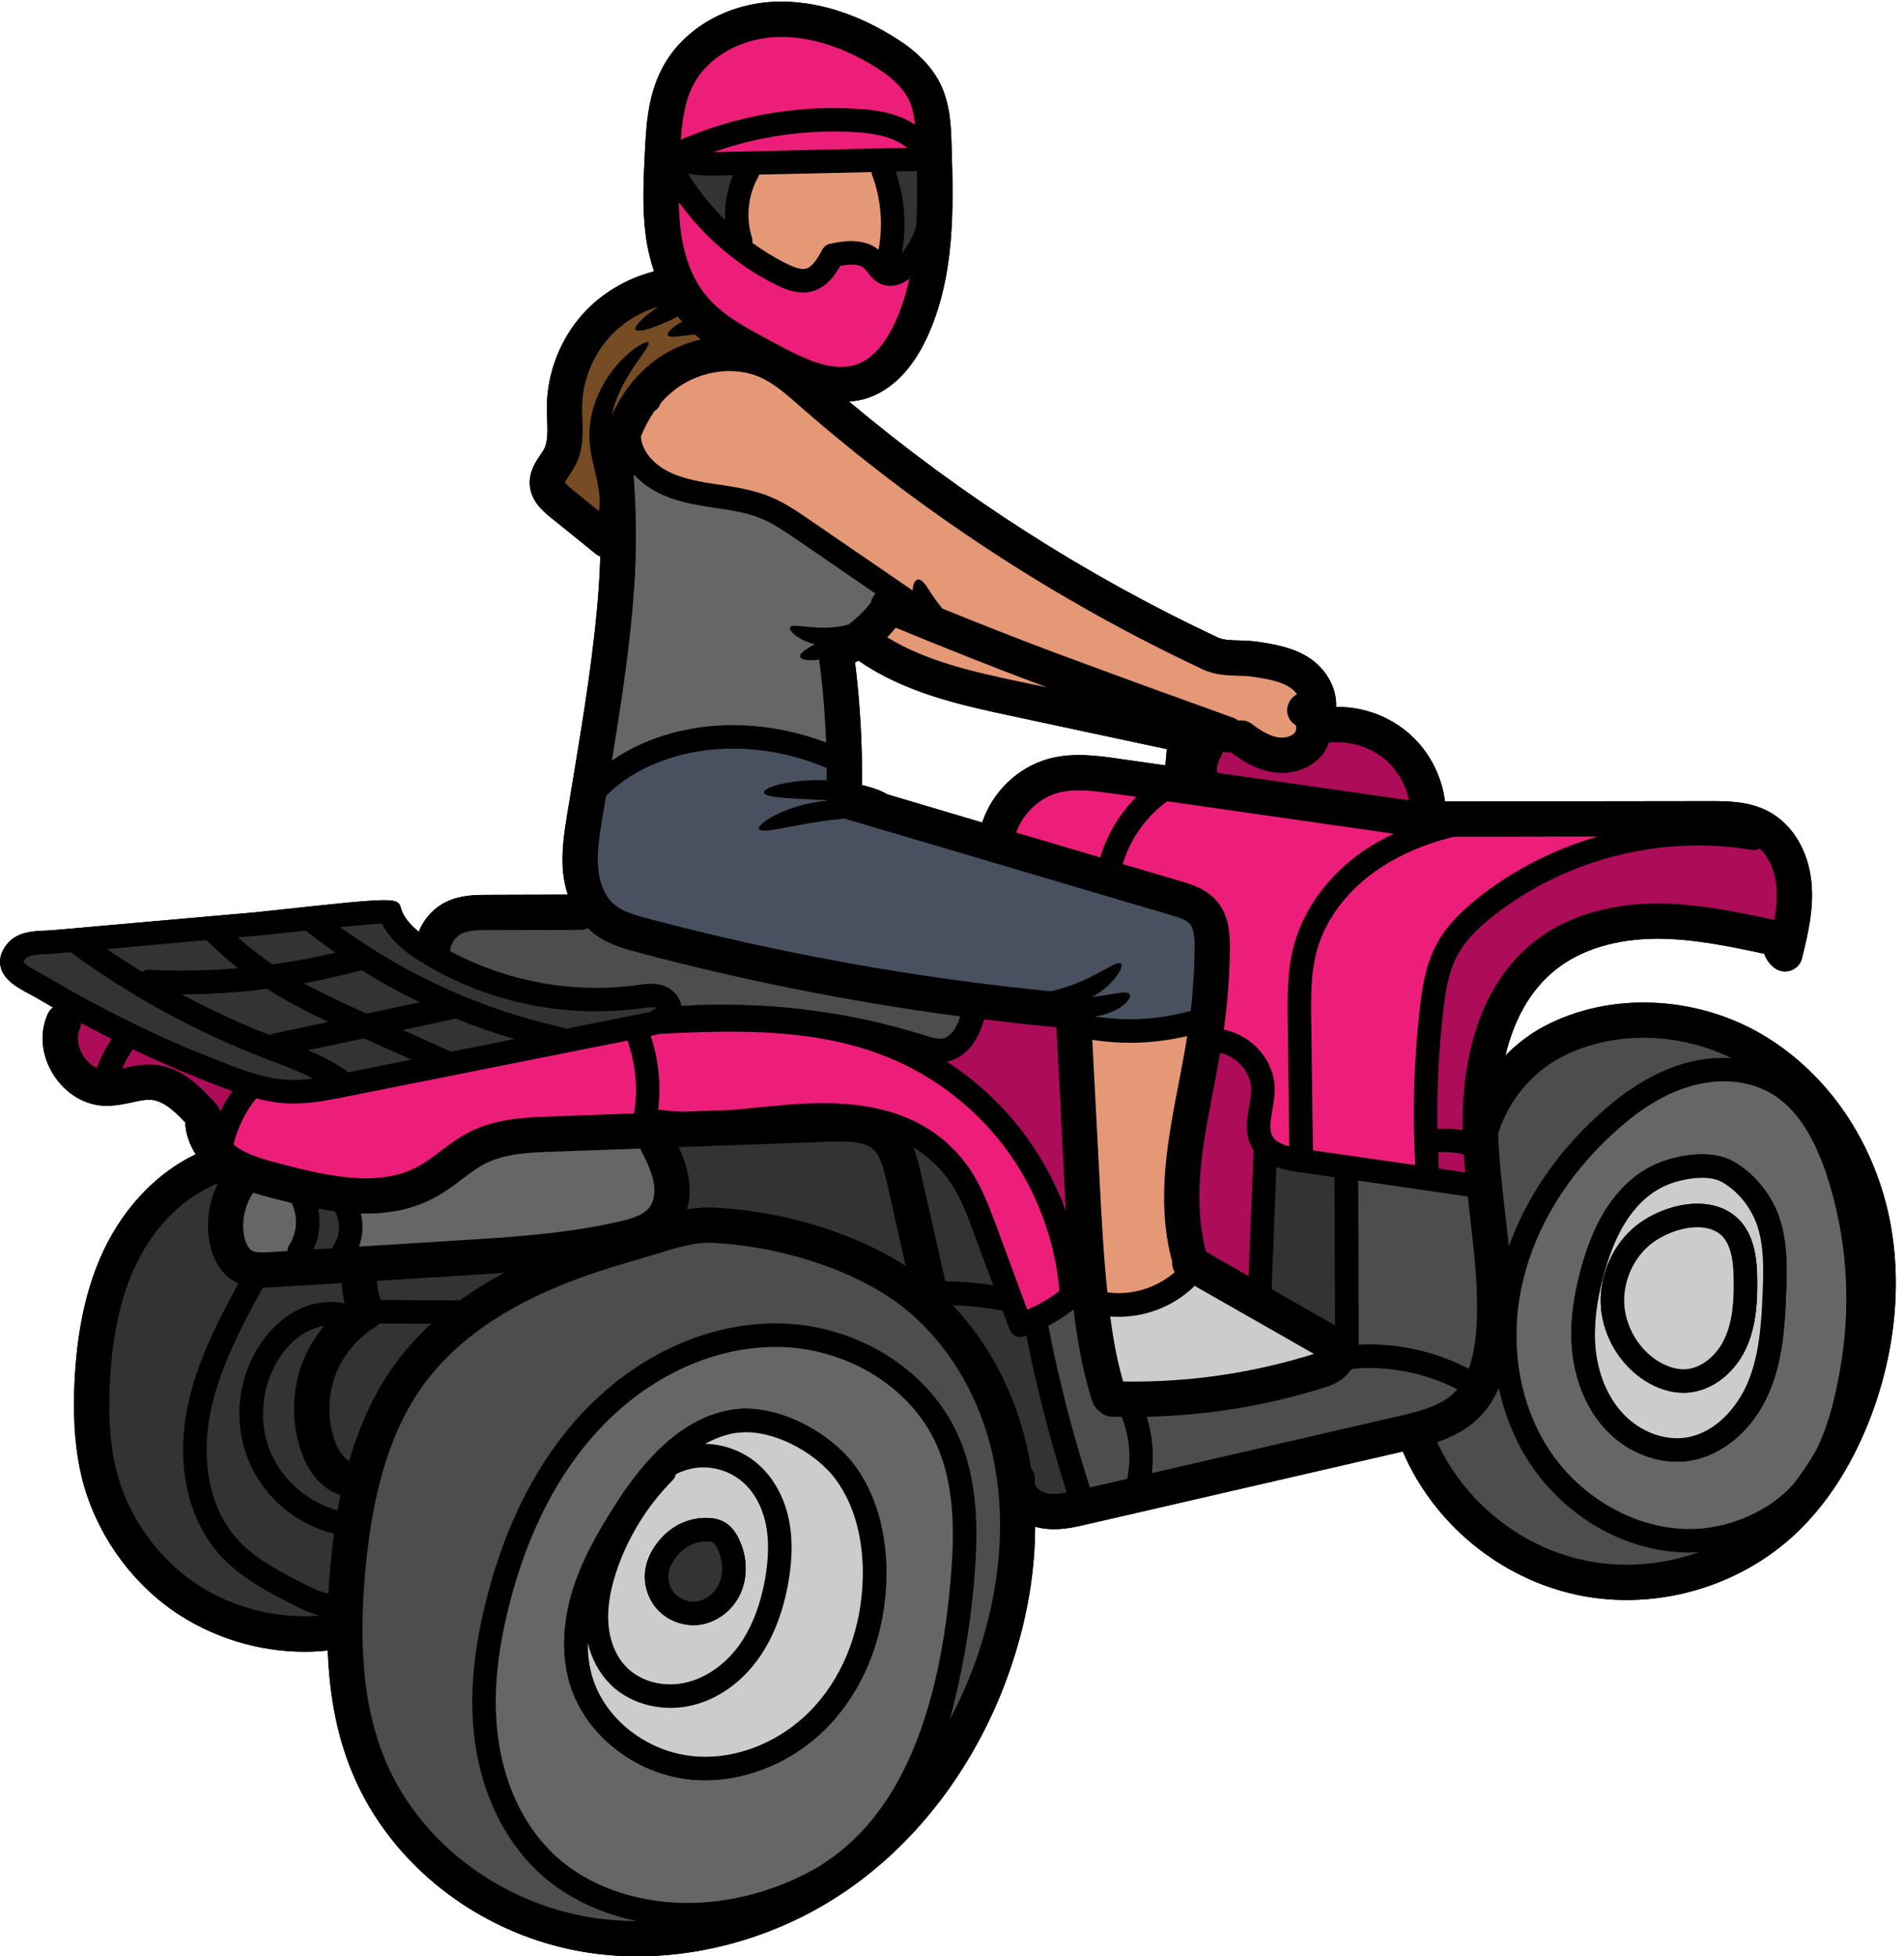 <?xml version="1.0" encoding="UTF-8"?><svg xmlns="http://www.w3.org/2000/svg" xmlns:xlink="http://www.w3.org/1999/xlink" height="120.1" preserveAspectRatio="xMidYMid meet" version="1.0" viewBox="5.8 3.9 116.9 120.1" width="116.9" zoomAndPan="magnify"><g><g id="change1_1"><path d="M 77.348 50.887 L 74.512 50.484 C 73.191 50.293 71.695 50.078 70.211 50.477 C 68.289 50.996 66.723 52.52 66.105 54.395 L 60.273 52.664 C 59.992 52.48 59.445 52.266 58.723 52.094 C 58.75 49.582 58.605 47.059 58.297 44.57 C 58.359 44.535 58.441 44.496 58.508 44.453 C 61.344 46.434 64.793 47.184 67.855 47.84 L 77.441 49.891 Z M 121.672 78.098 C 120.559 73.484 117.73 69.578 113.91 67.363 C 109.828 65 104.633 64.805 100.676 66.871 C 99.766 67.34 98.949 67.969 98.227 68.699 C 98.703 66.727 99.629 64.727 101.398 63.363 C 103.34 61.859 105.809 61.535 107.535 61.527 C 109.707 61.527 111.953 61.984 114.117 62.453 C 114.203 62.699 114.363 63.008 114.703 63.289 C 114.992 63.527 115.383 63.602 115.734 63.484 C 116.09 63.371 116.355 63.074 116.441 62.715 C 116.781 61.32 117.172 59.73 117.02 58.105 C 116.84 56.121 115.836 54.477 114.344 53.695 C 113.156 53.082 111.852 53.082 110.77 53.082 L 94.52 53.102 C 94.324 51.559 93.586 50.094 92.422 49.031 C 91.18 47.891 89.516 47.277 87.832 47.297 C 87.891 46.156 87.238 44.969 86.137 44.258 C 85.141 43.625 83.977 43.445 83.039 43.301 C 82.633 43.242 82.25 43.227 81.875 43.219 C 81.348 43.207 80.895 43.191 80.539 43.023 C 72.402 39.199 64.816 34.332 57.934 28.555 C 58.309 28.52 58.68 28.465 59.055 28.34 C 60.547 27.844 61.812 26.562 62.707 24.637 C 64.461 20.855 64.34 16.602 64.223 12.848 C 64.195 11.727 64.152 10.336 63.551 9.086 C 62.816 7.555 61.406 6.594 60.41 6.004 C 57.949 4.535 55.414 3.859 53.086 4.023 C 50.188 4.234 47.641 5.801 46.441 8.117 C 45.559 9.812 45.469 11.707 45.387 13.375 C 45.309 14.977 45.227 16.629 45.438 18.289 C 45.539 19.113 45.727 19.855 45.957 20.562 C 44.305 20.984 42.762 21.879 41.609 23.148 C 40.195 24.711 39.383 26.809 39.375 28.91 C 39.375 29.164 39.383 29.414 39.395 29.668 C 39.418 30.363 39.445 31.012 39.207 31.461 C 39.145 31.59 39.055 31.703 38.977 31.828 C 38.68 32.27 38.277 32.867 38.328 33.66 C 38.398 34.695 39.195 35.328 39.613 35.668 L 42.406 37.926 C 42.484 37.984 42.574 38.027 42.656 38.066 C 42.637 38.691 42.609 39.312 42.566 39.926 C 42.289 43.832 41.633 47.789 41.004 51.609 C 40.875 52.359 40.754 53.109 40.629 53.867 C 40.449 54.98 40.246 56.238 40.379 57.508 C 40.426 57.969 40.531 58.41 40.66 58.82 L 35.75 58.836 C 35.008 58.836 34.082 58.844 33.207 59.262 C 32.43 59.637 31.828 60.309 31.512 61.102 C 31.035 60.715 30.617 60.258 30.434 59.723 C 30.246 58.965 30.246 58.965 22.66 59.781 C 22.059 59.848 21.629 59.891 21.484 59.906 L 11.824 60.758 C 10.879 60.844 9.93 60.93 8.988 61.008 C 8.855 61.016 8.719 61.023 8.582 61.031 C 7.867 61.059 6.898 61.094 6.285 61.797 C 5.793 62.359 5.766 62.863 5.824 63.191 C 5.984 64.047 6.863 64.523 7.57 64.902 C 7.715 64.98 7.852 65.051 7.969 65.117 C 8.328 65.332 8.691 65.535 9.051 65.746 C 8.922 65.852 8.805 65.984 8.734 66.148 C 8.207 67.305 8.336 68.699 9.082 69.875 C 9.832 71.059 11.035 71.773 12.301 71.789 C 12.887 71.789 13.418 71.68 13.891 71.578 C 14.328 71.477 14.738 71.391 15.086 71.418 C 15.824 71.484 16.496 72.086 17.172 72.805 C 17.195 73.484 17.426 74.156 17.816 74.762 C 15.496 75.867 13.5 77.918 12.227 80.531 C 11.102 82.855 10.496 85.641 10.363 89.043 C 10.285 91.273 10.438 93.055 10.836 94.66 C 11.652 97.922 13.703 100.891 16.461 102.805 C 18.797 104.418 21.656 105.301 24.5 105.301 C 24.977 105.301 25.449 105.273 25.922 105.223 C 26.031 108.145 26.543 110.645 27.488 112.867 C 29.809 118.332 35.047 122.461 41.172 123.648 C 42.398 123.883 43.66 124 44.934 124 C 49.531 124 54.277 122.484 58.18 119.676 C 62.816 116.34 66.359 111.25 68.156 105.344 C 68.953 102.73 69.348 100.133 69.355 97.621 C 69.371 97.629 69.387 97.633 69.402 97.641 C 69.777 97.742 70.152 97.777 70.512 97.777 C 71.234 97.777 71.91 97.629 72.496 97.488 L 91.926 93.008 C 93.816 97.418 97.859 100.766 102.555 101.793 C 103.578 102.016 104.625 102.125 105.672 102.125 C 109.488 102.125 113.289 100.664 116.082 98.023 C 117.914 96.289 119.402 94.012 120.516 91.238 C 122.246 86.891 122.66 82.227 121.672 78.098"/></g><g id="change1_2"><path d="M 12.656 67.68 C 12.227 67.465 11.809 67.254 11.391 67.035 C 11.188 66.93 10.984 66.82 10.789 66.711 C 10.777 66.82 10.754 66.938 10.707 67.043 C 10.48 67.527 10.566 68.164 10.914 68.719 C 11.133 69.066 11.434 69.32 11.75 69.469 C 11.977 68.836 12.277 68.234 12.656 67.68 Z M 20.414 63.34 C 19.742 62.805 19.094 62.23 18.48 61.613 L 12.355 62.164 C 13.066 62.648 13.793 63.109 14.523 63.559 C 14.648 63.477 14.781 63.426 14.926 63.434 C 16.77 63.527 18.594 63.492 20.414 63.34 Z M 20.074 70.887 C 19.852 70.805 19.637 70.727 19.426 70.648 C 17.578 69.953 15.75 69.168 13.961 68.316 C 13.703 68.684 13.477 69.074 13.297 69.492 C 13.34 69.477 13.383 69.469 13.426 69.465 C 13.973 69.34 14.602 69.203 15.281 69.262 C 16.906 69.406 18.047 70.539 19.074 71.68 C 19.195 71.816 19.273 71.977 19.316 72.141 C 19.527 71.703 19.785 71.281 20.074 70.887 Z M 23.555 80.336 C 24.055 79.586 24.109 78.551 23.699 77.75 C 23.289 77.648 22.879 77.547 22.465 77.441 C 22.105 77.348 21.727 77.238 21.348 77.121 C 20.84 77.867 20.625 78.836 20.777 79.723 C 20.863 80.199 21.059 80.566 21.289 80.691 C 21.535 80.82 21.996 80.789 22.371 80.77 L 23.449 80.703 C 23.453 80.574 23.484 80.453 23.555 80.336 Z M 23.301 70.184 C 23.871 70.227 24.453 70.184 25.035 70.113 C 24.27 69.723 23.453 69.406 22.602 69.082 L 21.961 68.836 C 17.785 67.219 13.84 65.066 10.227 62.422 C 10.199 62.402 10.184 62.375 10.164 62.352 C 9.809 62.387 9.461 62.418 9.109 62.445 C 8.957 62.461 8.801 62.469 8.633 62.473 C 8.164 62.488 7.578 62.512 7.375 62.742 C 7.262 62.879 7.246 62.945 7.246 62.945 C 7.312 63.125 7.969 63.477 8.258 63.629 C 8.418 63.715 8.574 63.797 8.711 63.883 C 9.801 64.531 10.93 65.168 12.062 65.758 C 14.602 67.094 17.254 68.285 19.938 69.297 C 21.008 69.703 22.148 70.098 23.301 70.184 Z M 17.695 101.027 C 19.922 102.57 22.727 103.301 25.434 103.086 C 24.82 102.934 24.262 102.66 23.832 102.434 C 22.285 101.648 20.531 100.754 19.254 99.309 C 17.359 97.18 16.625 93.887 17.27 90.488 C 17.809 87.656 19.121 85.121 20.438 82.676 C 20.379 82.652 20.328 82.641 20.277 82.609 C 19.426 82.164 18.848 81.266 18.648 80.098 C 18.438 78.887 18.641 77.621 19.188 76.539 C 17.129 77.355 15.32 79.129 14.176 81.477 C 13.188 83.52 12.648 86.023 12.531 89.121 C 12.461 91.145 12.59 92.738 12.934 94.141 C 13.621 96.898 15.359 99.402 17.695 101.027 Z M 26.387 62.383 C 25.773 61.949 25.164 61.5 24.574 61.031 C 23.883 61.102 23.254 61.168 22.82 61.219 C 22.207 61.281 21.758 61.328 21.613 61.34 L 20.406 61.449 C 21.078 62.047 21.785 62.598 22.535 63.102 C 23.832 62.922 25.113 62.691 26.387 62.383 Z M 22.492 67.375 L 25.953 66.633 C 24.676 66.035 23.41 65.379 22.199 64.605 C 20.492 64.82 18.77 64.938 17.043 64.938 C 17 64.938 16.965 64.93 16.922 64.93 C 18.684 65.875 20.492 66.711 22.355 67.441 C 22.402 67.418 22.445 67.391 22.492 67.375 Z M 26.285 80.336 C 26.68 79.773 26.723 78.949 26.402 78.344 C 26.387 78.32 26.387 78.293 26.379 78.27 C 26.031 78.219 25.684 78.164 25.332 78.098 C 25.504 78.934 25.41 79.824 25.051 80.602 L 26.207 80.531 C 26.227 80.465 26.246 80.395 26.285 80.336 Z M 26.531 96.621 C 26.59 96.312 26.645 96.004 26.711 95.684 C 25.715 95.383 24.832 94.484 24.355 93.188 C 23.707 91.434 23.691 89.488 24.305 87.727 C 24.617 86.832 25.102 86.023 25.691 85.301 C 25.375 85.352 25.051 85.449 24.746 85.598 C 24.109 85.91 23.527 86.438 23.051 87.121 C 21.887 88.777 21.621 91.059 22.363 92.934 C 23.066 94.719 24.68 96.125 26.531 96.621 Z M 26.965 83.918 C 26.855 83.504 26.797 83.086 26.781 82.668 L 22.508 82.926 C 22.328 82.941 22.133 82.949 21.922 82.957 C 20.59 85.434 19.219 87.988 18.691 90.762 C 18.125 93.723 18.738 96.559 20.328 98.348 C 21.434 99.59 22.984 100.387 24.488 101.148 C 25 101.41 25.496 101.648 25.961 101.719 C 25.988 101.203 26.023 100.68 26.074 100.141 C 26.133 99.496 26.207 98.797 26.305 98.059 C 23.93 97.477 21.918 95.742 21.023 93.469 C 20.09 91.113 20.414 88.363 21.867 86.293 C 22.488 85.41 23.262 84.719 24.105 84.301 C 25.016 83.852 26.047 83.723 26.965 83.918 Z M 27.172 69.73 L 31.062 68.949 L 28.141 67.645 L 24.723 68.371 C 25.547 68.727 26.348 69.125 27.094 69.652 C 27.121 69.672 27.145 69.707 27.172 69.73 Z M 28.305 66.129 L 31.57 65.426 C 30.344 64.836 29.152 64.18 28.004 63.457 C 26.828 63.773 25.648 64.047 24.457 64.266 C 25.707 64.945 27.016 65.551 28.305 66.129 Z M 32.277 85.164 L 29.078 85.152 C 29.016 85.223 28.957 85.289 28.867 85.348 C 27.715 86.039 26.797 87.164 26.348 88.445 C 25.91 89.715 25.914 91.172 26.387 92.438 C 26.594 92.984 26.926 93.434 27.238 93.586 C 27.859 91.461 28.797 89.297 30.242 87.383 C 30.832 86.602 31.52 85.867 32.277 85.164 Z M 36.781 82.031 C 35.809 82.105 34.832 82.168 33.871 82.227 L 28.949 82.531 C 28.949 82.934 29.027 83.332 29.188 83.707 L 34.039 83.73 C 34.875 83.121 35.793 82.551 36.781 82.031 Z M 33.48 68.469 L 37.391 67.688 C 36.168 67.328 34.965 66.914 33.785 66.43 L 30.523 67.133 L 33.426 68.43 C 33.445 68.438 33.461 68.461 33.48 68.469 Z M 44.723 72.25 C 44.984 70.77 44.832 69.195 44.32 67.781 L 27.156 71.203 C 26.07 71.418 24.957 71.645 23.801 71.645 C 23.598 71.645 23.398 71.637 23.195 71.621 C 22.625 71.586 22.074 71.469 21.535 71.332 C 20.855 72.156 20.387 73.125 20.141 74.156 C 20.207 74.215 20.266 74.266 20.328 74.309 C 21.074 74.836 22.062 75.094 23.023 75.348 C 26.156 76.168 29.156 76.797 31.531 75.477 C 31.973 75.23 32.398 74.914 32.84 74.574 C 33.402 74.156 33.98 73.715 34.664 73.375 C 36.289 72.559 38.074 72.496 39.656 72.438 L 44.723 72.258 Z M 45.668 78.031 C 45.953 77.672 46.051 77.086 45.93 76.461 C 45.797 75.773 45.445 75.082 45.098 74.41 L 39.734 74.602 C 38.312 74.652 36.84 74.711 35.633 75.312 C 35.129 75.562 34.652 75.926 34.148 76.309 C 33.664 76.676 33.156 77.051 32.586 77.367 C 31.137 78.176 29.562 78.438 27.953 78.395 C 28.117 79.066 28.082 79.781 27.844 80.43 L 33.734 80.062 C 37.07 79.859 40.516 79.645 43.785 78.898 C 44.543 78.727 45.301 78.504 45.668 78.031 Z M 46.102 65.797 C 46.082 65.789 46.074 65.773 46.051 65.766 C 45.844 65.703 45.547 65.746 45.227 65.789 C 40.535 66.438 35.773 65.457 31.773 63.031 C 30.867 62.48 29.816 61.73 29.242 60.598 C 28.723 60.625 27.75 60.715 26.688 60.812 C 30.746 63.766 35.418 65.891 40.312 66.965 C 40.398 66.98 40.469 67.023 40.535 67.059 L 45.609 66.047 C 45.668 66.035 45.715 66.027 45.758 66.012 C 45.844 65.902 45.965 65.84 46.102 65.797 Z M 48.824 24.738 C 48.703 24.637 48.586 24.535 48.465 24.434 C 47.555 24.508 46.918 24.68 46.809 24.484 C 46.723 24.355 47.039 23.973 47.691 23.66 C 47.59 23.555 47.504 23.445 47.41 23.328 C 47.285 23.395 47.156 23.453 47.039 23.52 C 46.645 23.703 46.281 23.855 45.965 23.973 C 45.336 24.203 44.91 24.273 44.824 24.125 C 44.746 23.98 45.027 23.648 45.539 23.223 C 45.727 23.07 45.957 22.902 46.203 22.738 C 45.062 23.07 44.016 23.719 43.215 24.602 C 42.16 25.77 41.547 27.344 41.539 28.918 C 41.539 29.141 41.547 29.363 41.555 29.582 C 41.59 30.484 41.633 31.512 41.121 32.469 C 41.02 32.664 40.898 32.852 40.773 33.039 C 40.672 33.184 40.5 33.438 40.492 33.523 C 40.508 33.559 40.609 33.691 40.977 33.984 L 42.578 35.285 C 42.602 35.133 42.613 34.98 42.621 34.809 C 42.621 34.688 42.621 34.562 42.609 34.434 C 42.609 34.41 42.609 34.398 42.609 34.383 C 42.578 33.957 42.484 33.488 42.355 32.945 C 42.191 32.223 41.945 31.352 41.992 30.348 C 42.094 28.355 43.145 26.848 43.965 25.992 C 44.824 25.129 45.512 24.809 45.609 24.926 C 45.727 25.062 45.25 25.609 44.637 26.535 C 44.168 27.258 43.609 28.246 43.352 29.41 C 43.727 28.586 44.219 27.805 44.809 27.133 C 45.047 26.867 45.309 26.605 45.582 26.379 C 46.527 25.555 47.656 25.012 48.824 24.738 Z M 50.809 14.652 L 50.074 14.672 C 49.871 14.672 49.668 14.68 49.453 14.68 C 49.004 14.68 48.52 14.66 48.043 14.57 C 48.688 15.605 49.461 16.559 50.328 17.41 C 50.277 16.473 50.441 15.52 50.809 14.652 Z M 59.551 40.34 L 54.637 36.969 C 53.957 36.504 53.258 36.031 52.52 35.727 C 51.668 35.371 50.738 35.234 49.746 35.082 L 49.566 35.055 C 48.418 34.887 47.301 34.688 46.27 34.18 C 45.656 33.879 45.129 33.48 44.711 33.027 C 44.715 33.078 44.711 33.129 44.711 33.168 C 44.883 35.59 44.891 37.855 44.73 40.086 C 44.477 43.617 43.93 47.148 43.367 50.59 C 45.25 49.293 47.668 48.512 50.27 48.426 C 52.398 48.359 54.527 48.723 56.52 49.484 C 56.457 47.777 56.32 46.07 56.094 44.391 C 55.422 44.488 54.945 44.391 54.926 44.203 C 54.891 43.992 55.273 43.754 55.836 43.449 C 55.574 43.387 55.336 43.305 55.141 43.211 C 54.508 42.91 54.223 42.547 54.305 42.41 C 54.465 42.109 55.914 42.672 57.617 42.309 C 57.711 42.289 57.805 42.262 57.898 42.238 C 58.41 41.848 58.883 41.395 59.277 40.883 C 59.285 40.801 59.305 40.734 59.336 40.664 C 59.395 40.543 59.465 40.434 59.551 40.34 Z M 59.738 19.234 C 60.031 17.715 59.891 16.109 59.352 14.66 C 59.32 14.594 59.32 14.527 59.316 14.465 L 52.41 14.617 C 52.398 14.66 52.391 14.703 52.367 14.738 C 51.727 15.852 51.574 17.25 51.965 18.473 C 52 18.586 52 18.695 51.984 18.805 C 52.656 19.293 53.363 19.727 54.109 20.094 C 54.508 20.289 54.953 20.477 55.285 20.391 C 55.691 20.281 56 19.758 56.281 19.234 C 56.383 19.047 56.555 18.91 56.766 18.867 C 57.43 18.723 58.785 18.449 59.738 19.234 Z M 60.742 23.727 C 61.141 22.859 61.43 21.949 61.633 21.02 C 61.062 21.445 60.434 21.566 59.891 21.336 C 59.488 21.164 59.25 20.859 59.062 20.609 C 58.996 20.527 58.93 20.441 58.859 20.371 C 58.555 20.082 57.977 20.117 57.387 20.219 C 57.062 20.805 56.543 21.547 55.668 21.785 C 55.473 21.836 55.285 21.855 55.098 21.855 C 54.508 21.855 53.957 21.633 53.469 21.395 C 51.09 20.219 49.031 18.449 47.48 16.312 C 47.488 16.883 47.52 17.461 47.59 18.023 C 47.785 19.598 48.27 20.898 49.02 21.879 C 49.992 23.156 51.438 23.93 52.977 24.754 L 53.488 25.027 C 55.227 25.965 56.91 26.766 58.367 26.281 C 59.523 25.898 60.297 24.68 60.742 23.727 Z M 61.406 81.621 L 60.238 76.43 C 60.043 75.586 59.848 74.855 59.414 74.461 C 58.859 73.961 57.82 73.953 56.809 73.988 L 47.469 74.32 C 47.711 74.855 47.938 75.426 48.051 76.047 C 48.195 76.785 48.168 77.508 47.98 78.148 C 48.52 78.055 49.07 78.004 49.625 78.031 C 53.887 78.242 58.262 79.578 61.406 81.621 Z M 50.035 13.23 L 61.504 12.969 C 61.133 12.688 60.734 12.492 60.406 12.379 C 59.652 12.117 58.84 12.039 58.137 12.004 C 55.242 11.852 52.332 12.277 49.602 13.238 C 49.758 13.23 49.898 13.23 50.035 13.23 Z M 61.977 11.547 C 61.922 11.008 61.82 10.484 61.602 10.031 C 61.234 9.266 60.508 8.578 59.305 7.863 C 57.855 7.008 55.633 6.012 53.242 6.184 C 51.121 6.336 49.207 7.488 48.363 9.113 C 47.848 10.109 47.684 11.281 47.605 12.473 C 50.941 11.035 54.586 10.371 58.211 10.566 C 59.012 10.602 59.957 10.688 60.883 11.012 C 61.285 11.148 61.648 11.34 61.977 11.547 Z M 62.059 17.715 C 62.113 16.602 62.121 15.488 62.102 14.398 L 60.793 14.43 C 61.344 16.039 61.473 17.785 61.168 19.453 C 61.59 18.945 61.898 18.348 62.059 17.715 Z M 64.211 100.297 C 64.383 98.016 64.426 95.07 63.285 92.551 C 61.691 89.035 57.781 86.641 53.566 86.59 C 53.516 86.59 53.469 86.59 53.414 86.59 C 49.59 86.59 45.699 88.379 42.711 91.52 C 40.09 94.277 38.184 97.973 37.047 102.5 C 36.277 105.555 36.059 108.211 36.387 110.613 C 36.77 113.469 37.965 115.98 39.758 117.695 C 42.16 120 45.922 121.09 49.82 120.613 C 52.031 120.34 54.18 119.598 56.109 118.469 C 56.375 118.289 56.652 118.109 56.91 117.922 C 58.469 116.793 59.703 115.336 60.684 113.676 C 63.027 109.699 63.898 104.586 64.211 100.297 Z M 64.418 67.066 C 64.555 66.844 64.664 66.574 64.758 66.301 C 58.082 65.414 51.445 64.094 44.953 62.367 C 44.133 62.145 43.105 61.867 42.238 61.191 C 42.117 61.094 42.004 60.988 41.895 60.879 C 41.75 60.945 41.598 60.988 41.422 60.988 L 35.758 61 C 35.18 61 34.582 61 34.156 61.211 C 33.777 61.391 33.496 61.797 33.445 62.207 C 33.445 62.234 33.426 62.258 33.418 62.285 C 36.949 64.172 41.004 64.922 44.977 64.367 C 45.469 64.301 45.957 64.23 46.477 64.387 C 47.098 64.582 47.539 65.09 47.633 65.652 C 52.637 65.34 57.762 65.949 62.535 67.449 C 62.973 67.594 63.387 67.715 63.695 67.652 C 63.957 67.594 64.219 67.375 64.418 67.066 Z M 66.781 82.805 L 65.609 79.656 C 65.219 78.59 64.809 77.484 64.188 76.547 C 63.609 75.672 62.832 74.922 61.934 74.371 C 61.922 74.363 61.898 74.352 61.879 74.344 C 62.109 74.906 62.238 75.477 62.348 75.953 L 63.84 82.559 C 64.832 82.574 65.812 82.66 66.781 82.805 Z M 66.086 104.711 C 67.328 100.645 67.535 96.602 66.699 93.02 C 65.77 89.066 63.492 85.613 60.449 83.57 C 57.641 81.68 53.453 80.387 49.523 80.199 C 48.465 80.148 47.301 80.508 46.176 80.855 C 45.828 80.965 45.48 81.074 45.145 81.164 C 42.723 81.852 40.918 82.48 39.293 83.211 C 36.102 84.641 33.641 86.48 31.969 88.688 C 29.887 91.441 28.703 95.137 28.227 100.336 C 27.785 105.242 28.184 108.953 29.48 112.023 C 31.52 116.832 36.16 120.469 41.582 121.523 C 42.656 121.734 43.77 121.828 44.883 121.832 C 42.508 121.336 40.363 120.281 38.754 118.738 C 36.73 116.793 35.383 113.98 34.957 110.809 C 34.602 108.219 34.832 105.387 35.648 102.148 C 36.848 97.375 38.867 93.469 41.66 90.531 C 44.969 87.051 49.324 85.086 53.582 85.145 C 58.355 85.203 62.781 87.938 64.598 91.961 C 65.879 94.77 65.836 97.953 65.652 100.406 C 65.43 103.48 64.91 106.508 64.113 109.469 C 64.902 107.965 65.582 106.379 66.086 104.711 Z M 70.844 83.145 C 70.59 80.082 69.465 77.043 67.66 74.559 C 65.836 72.039 63.234 69.996 60.348 68.82 C 56.008 67.043 51.207 67.117 46.27 67.371 C 46.145 67.406 46.023 67.434 45.895 67.465 L 45.75 67.492 C 46.238 68.938 46.398 70.504 46.211 72.012 C 46.723 72.09 47.234 72.129 47.758 72.148 L 50.742 72.039 C 51.25 71.996 51.762 71.945 52.289 71.891 C 52.898 71.832 53.512 71.773 54.117 71.723 C 56.688 71.516 59.977 71.492 62.684 73.137 C 63.77 73.793 64.699 74.699 65.395 75.75 C 66.102 76.828 66.539 78.012 66.969 79.152 L 68.871 84.301 C 69.582 84.004 70.246 83.613 70.844 83.145 Z M 68.301 45.727 L 70.113 46.105 C 70.008 46.07 69.898 46.035 69.797 45.992 C 66.793 44.867 63.777 43.668 60.793 42.434 C 60.629 42.641 60.457 42.836 60.27 43.023 C 62.672 44.512 65.645 45.156 68.301 45.727 Z M 69.969 95.547 C 70.359 95.656 70.828 95.613 71.297 95.527 C 70.289 92.363 69.449 89.121 68.809 85.871 C 68.781 85.895 68.75 85.918 68.707 85.93 C 68.629 85.969 68.539 85.98 68.461 85.98 C 68.164 85.98 67.891 85.801 67.781 85.504 L 67.355 84.352 C 67.312 84.352 67.277 84.352 67.242 84.344 C 66.266 84.16 65.277 84.062 64.289 84.023 C 66.449 86.301 68.043 89.258 68.809 92.523 C 68.922 93.02 69.02 93.52 69.098 94.023 C 69.293 94.262 69.387 94.582 69.328 94.906 C 69.293 95.102 69.594 95.445 69.969 95.547 Z M 71.242 78.25 C 71.207 77.648 71.176 77.051 71.148 76.461 L 70.664 66.965 C 69.184 66.828 67.703 66.66 66.223 66.48 C 66.086 66.922 65.914 67.398 65.641 67.84 C 65.227 68.48 64.648 68.914 64.016 69.059 C 63.977 69.066 63.941 69.059 63.914 69.066 C 65.812 70.293 67.488 71.859 68.832 73.715 C 69.848 75.117 70.656 76.641 71.242 78.25 Z M 75.004 94.688 C 75.27 93.426 75.156 92.082 74.668 90.883 C 74.469 90.875 74.258 90.875 74.055 90.867 C 73.754 90.863 73.484 90.723 73.289 90.523 C 73.109 90.395 72.961 90.207 72.879 89.973 C 72.215 87.953 71.91 85.895 71.723 84.336 C 71.723 84.32 71.723 84.301 71.723 84.285 C 71.234 84.668 70.715 85 70.164 85.289 C 70.809 88.633 71.672 91.969 72.715 95.215 Z M 75.574 52.82 L 74.207 52.629 C 73.039 52.461 71.828 52.289 70.766 52.57 C 69.59 52.887 68.594 53.855 68.188 55.008 L 73.355 56.539 C 73.762 55.141 74.539 53.855 75.574 52.82 Z M 77.348 50.887 L 77.441 49.891 L 67.855 47.84 C 64.793 47.184 61.344 46.434 58.508 44.453 C 58.441 44.496 58.359 44.535 58.297 44.57 C 58.605 47.059 58.75 49.582 58.723 52.094 C 59.445 52.266 59.992 52.48 60.273 52.664 L 66.105 54.395 C 66.723 52.52 68.289 50.996 70.211 50.477 C 71.695 50.078 73.191 50.293 74.512 50.484 Z M 78.172 70.395 C 78.352 69.449 78.539 68.469 78.691 67.508 C 77.535 67.773 76.359 67.918 75.176 67.918 C 74.402 67.918 73.637 67.852 72.863 67.738 L 73.312 76.352 C 73.43 78.609 73.551 80.941 73.789 83.238 C 75.246 83.449 76.816 82.973 77.926 81.996 C 77.809 81.809 77.754 81.586 77.77 81.355 C 77.203 79.297 77.125 77 77.516 74.148 C 77.688 72.879 77.934 71.613 78.172 70.395 Z M 79.148 62.184 C 79.152 61.543 79.125 60.914 78.844 60.605 C 78.613 60.352 78.121 60.207 77.688 60.078 L 57.789 54.195 C 57.754 54.18 57.719 54.164 57.684 54.152 C 57.25 54.195 56.781 54.242 56.289 54.316 C 54.219 54.605 52.555 55.109 52.406 54.793 C 52.254 54.504 53.836 53.434 56.117 53.109 C 56.27 53.09 56.41 53.074 56.555 53.059 C 56.555 53.047 56.555 53.031 56.555 53.023 C 54.477 52.914 52.758 52.895 52.707 52.555 C 52.656 52.23 54.367 51.711 56.555 51.805 C 56.555 51.551 56.562 51.297 56.562 51.055 C 54.598 50.207 52.457 49.797 50.32 49.867 C 47.395 49.969 44.746 51.016 43.012 52.75 C 42.926 53.234 42.848 53.723 42.766 54.215 C 42.602 55.238 42.426 56.301 42.535 57.277 C 42.629 58.238 43.012 59.039 43.582 59.484 C 44.059 59.859 44.711 60.055 45.512 60.273 C 53.617 62.43 61.965 63.934 70.316 64.758 C 70.676 64.668 71.066 64.57 71.457 64.422 C 73.184 63.848 74.352 62.836 74.621 63.059 C 74.742 63.16 74.59 63.586 74.129 64.105 C 73.84 64.438 73.398 64.793 72.859 65.102 C 74.035 64.992 74.973 64.66 75.168 64.938 C 75.254 65.066 75.098 65.371 74.676 65.672 C 74.309 65.953 73.703 66.207 73.012 66.301 C 74.973 66.609 76.988 66.496 78.906 65.953 C 79.051 64.699 79.133 63.441 79.148 62.184 Z M 82.766 74.559 C 82.766 74.547 82.77 74.531 82.77 74.512 C 82.758 74.488 82.734 74.473 82.719 74.445 C 82.184 73.586 82.352 72.641 82.496 71.809 C 82.562 71.441 82.617 71.094 82.617 70.777 C 82.617 70.184 82.34 69.578 81.832 69.125 C 81.5 68.82 81.109 68.625 80.715 68.539 C 80.582 69.305 80.438 70.07 80.293 70.812 C 80.062 72.004 79.824 73.23 79.66 74.438 C 79.312 76.977 79.379 78.984 79.848 80.746 L 82.461 82.242 Z M 85.305 48.871 C 85.418 48.723 85.391 48.461 85.336 48.41 C 84.914 48.152 84.727 47.637 84.887 47.16 C 84.98 46.879 85.18 46.648 85.434 46.527 C 85.32 46.359 85.16 46.207 84.973 46.086 C 84.359 45.695 83.523 45.566 82.707 45.445 C 82.43 45.398 82.137 45.395 81.816 45.387 C 81.148 45.363 80.383 45.344 79.617 44.98 C 70.676 40.781 62.367 35.355 54.93 28.852 L 54.824 28.758 C 54.082 28.109 53.379 27.496 52.586 27.113 C 50.859 26.289 48.566 26.664 46.996 28.016 C 46.797 28.188 46.605 28.367 46.434 28.57 C 46.398 28.605 46.367 28.652 46.34 28.695 C 46.289 28.867 46.176 29.02 46 29.113 C 45.656 29.602 45.367 30.145 45.148 30.703 C 45.156 30.809 45.172 30.926 45.199 31.031 C 45.395 31.777 46.016 32.449 46.902 32.883 C 47.758 33.301 48.754 33.473 49.785 33.633 L 49.965 33.652 C 50.988 33.812 52.059 33.973 53.078 34.391 C 53.949 34.75 54.715 35.27 55.453 35.777 L 61.836 40.152 C 61.836 40.121 61.828 40.094 61.836 40.066 C 61.863 39.691 62.023 39.473 62.188 39.473 C 62.527 39.488 62.793 40.113 63.242 40.715 C 63.379 40.918 63.531 41.098 63.66 41.262 C 65.957 42.195 68.262 43.105 70.555 43.965 C 72.391 44.648 74.23 45.32 76.062 45.992 L 81.574 47.984 C 81.664 48.02 81.754 48.078 81.832 48.137 C 82.113 48.094 82.418 48.156 82.656 48.34 C 83.297 48.828 83.781 49.082 84.242 49.16 C 84.676 49.234 85.117 49.117 85.305 48.871 Z M 86.469 87.016 L 79.148 82.84 C 77.918 84.055 76.223 84.738 74.504 84.738 C 74.324 84.738 74.145 84.73 73.965 84.719 C 74.172 86.301 74.426 87.578 74.758 88.711 C 78.734 88.777 82.668 88.211 86.469 87.016 Z M 87.766 85.273 L 87.738 76.168 L 85.559 75.859 C 85.195 75.801 84.676 75.73 84.164 75.543 L 83.875 83.043 L 87.594 85.164 C 87.656 85.203 87.711 85.238 87.766 85.273 Z M 91.363 55.082 L 77.457 53.09 C 76.164 54.035 75.184 55.414 74.734 56.945 L 78.301 58 C 78.938 58.188 79.809 58.445 80.445 59.152 C 81.234 60.012 81.328 61.133 81.312 62.207 C 81.289 63.84 81.168 65.484 80.938 67.109 C 81.613 67.238 82.258 67.566 82.805 68.055 C 83.609 68.785 84.062 69.773 84.062 70.777 C 84.062 71.219 83.992 71.645 83.918 72.055 C 83.801 72.719 83.703 73.289 83.949 73.688 C 84.137 73.988 84.527 74.164 84.957 74.277 L 84.863 66.684 C 84.844 65.082 84.82 63.426 85.281 61.805 C 85.891 59.664 87.34 57.688 89.367 56.238 C 89.977 55.805 90.656 55.43 91.363 55.082 Z M 80.539 51.344 L 92.309 53.031 C 92.113 52.113 91.645 51.254 90.965 50.633 C 90.02 49.77 88.656 49.344 87.383 49.492 C 87.289 49.754 87.176 50 87.008 50.207 C 86.324 51.082 85.09 51.508 83.875 51.293 C 82.82 51.109 81.969 50.539 81.348 50.062 C 81.297 50.07 81.246 50.094 81.199 50.094 C 81.094 50.094 80.988 50.062 80.887 50.035 C 80.855 50.164 80.805 50.293 80.727 50.418 C 80.547 50.684 80.48 51.031 80.539 51.344 Z M 95 89.477 C 95.094 89.391 95.18 89.289 95.27 89.188 C 93.312 88.184 91.094 87.742 88.906 87.922 C 88.844 87.969 88.777 88.004 88.707 88.023 C 88.461 88.414 88.004 88.797 87.18 89.059 C 83.613 90.191 79.926 90.797 76.203 90.875 C 76.555 91.988 76.664 93.18 76.52 94.336 L 91.594 90.855 C 92.785 90.582 94.137 90.27 95 89.477 Z M 95.766 75.875 C 95.73 75.508 95.703 75.129 95.672 74.762 C 95.16 74.648 94.625 74.602 94.098 74.641 C 94.113 74.973 94.121 75.305 94.141 75.637 Z M 96.445 85.477 C 96.598 83.188 96.328 80.922 96.047 78.516 C 96.004 78.133 95.961 77.742 95.918 77.355 L 89.191 76.379 L 89.219 86.449 C 91.555 86.336 93.898 86.848 95.977 87.93 C 96.219 87.266 96.379 86.449 96.445 85.477 Z M 103.887 55.254 L 95.066 55.27 C 94.906 55.305 94.742 55.34 94.59 55.391 C 94.496 55.43 94.402 55.449 94.301 55.465 C 92.719 55.941 91.355 56.59 90.207 57.414 C 88.445 58.668 87.191 60.375 86.668 62.191 C 86.266 63.613 86.285 65.168 86.309 66.66 L 86.41 74.523 L 92.691 75.426 C 92.52 72.227 92.602 68.992 92.973 65.816 C 93.109 64.582 93.32 63.168 93.977 61.918 C 94.668 60.598 95.773 59.637 96.648 58.945 C 98.789 57.262 101.27 56.02 103.887 55.254 Z M 110.082 99.195 C 109.887 99.199 109.699 99.215 109.504 99.215 C 109.418 99.215 109.34 99.207 109.262 99.207 C 105.398 99.105 101.664 96.883 99.512 93.395 C 98.711 92.098 98.156 90.645 97.824 89.121 C 97.477 89.895 97.035 90.543 96.469 91.062 C 95.742 91.727 94.895 92.141 94.039 92.438 C 95.707 96.066 99.094 98.824 103.016 99.676 C 105.367 100.191 107.828 99.996 110.082 99.195 Z M 109.051 69.23 C 110.074 68.922 111.113 68.797 112.109 68.863 C 108.781 67.227 104.77 67.18 101.672 68.793 C 99.832 69.746 98.395 71.508 97.781 73.492 C 97.832 75.074 98.02 76.699 98.199 78.266 C 98.285 78.977 98.363 79.699 98.438 80.422 C 99.484 77.5 101.316 74.762 103.844 72.438 C 105.602 70.812 107.305 69.766 109.051 69.23 Z M 114.746 60.375 C 114.863 59.672 114.926 58.98 114.867 58.309 C 114.797 57.523 114.48 56.582 113.836 55.984 C 113.699 56.062 113.527 56.113 113.352 56.078 C 107.844 55.141 101.938 56.633 97.543 60.086 C 96.402 60.973 95.695 61.754 95.254 62.598 C 94.711 63.621 94.539 64.828 94.41 65.984 C 94.129 68.367 94.02 70.785 94.055 73.195 C 94.566 73.168 95.086 73.195 95.598 73.273 C 95.598 73.27 95.605 73.262 95.605 73.254 C 95.543 70.141 96.078 64.734 100.074 61.652 C 102.496 59.773 105.461 59.379 107.52 59.363 C 109.98 59.371 112.414 59.867 114.746 60.375 Z M 118.824 87.691 C 119.477 83.785 119.172 79.758 117.961 76.055 C 117.129 73.535 116.012 71.891 114.551 71.031 C 113.148 70.207 111.305 70.055 109.469 70.617 C 107.938 71.086 106.414 72.027 104.82 73.5 C 102.02 76.078 100.117 79.18 99.32 82.473 C 98.453 86.055 98.973 89.758 100.746 92.637 C 102.609 95.672 105.969 97.676 109.297 97.766 C 111.051 97.816 112.848 97.293 114.371 96.32 C 114.934 95.953 115.426 95.531 115.859 95.07 C 116.387 94.414 116.867 93.691 117.316 92.906 C 118.117 91.281 118.535 89.441 118.824 87.691 Z M 121.672 78.098 C 122.66 82.227 122.246 86.891 120.516 91.238 C 119.402 94.012 117.914 96.289 116.082 98.023 C 113.289 100.664 109.488 102.125 105.672 102.125 C 104.625 102.125 103.578 102.016 102.555 101.793 C 97.859 100.766 93.816 97.418 91.926 93.008 L 72.496 97.488 C 71.91 97.629 71.234 97.777 70.512 97.777 C 70.152 97.777 69.777 97.742 69.402 97.641 C 69.387 97.633 69.371 97.629 69.355 97.621 C 69.348 100.133 68.953 102.73 68.156 105.344 C 66.359 111.25 62.816 116.34 58.18 119.676 C 54.277 122.484 49.531 124 44.934 124 C 43.66 124 42.398 123.883 41.172 123.645 C 35.047 122.461 29.809 118.332 27.488 112.867 C 26.543 110.645 26.031 108.145 25.922 105.223 C 25.449 105.273 24.977 105.301 24.5 105.301 C 21.656 105.301 18.797 104.418 16.461 102.805 C 13.703 100.891 11.652 97.922 10.836 94.66 C 10.438 93.055 10.285 91.273 10.363 89.043 C 10.496 85.641 11.102 82.855 12.227 80.531 C 13.5 77.918 15.496 75.867 17.816 74.762 C 17.426 74.156 17.195 73.484 17.172 72.805 C 16.496 72.086 15.824 71.484 15.086 71.418 C 14.738 71.391 14.328 71.477 13.891 71.578 C 13.418 71.68 12.887 71.789 12.301 71.789 C 11.035 71.773 9.832 71.059 9.082 69.875 C 8.336 68.699 8.207 67.305 8.734 66.148 C 8.805 65.984 8.922 65.852 9.051 65.746 C 8.691 65.535 8.328 65.332 7.969 65.117 C 7.852 65.051 7.715 64.98 7.57 64.902 C 6.863 64.523 5.984 64.047 5.824 63.191 C 5.766 62.863 5.793 62.359 6.285 61.797 C 6.898 61.094 7.867 61.059 8.582 61.031 C 8.719 61.023 8.855 61.016 8.988 61.008 C 9.93 60.93 10.879 60.844 11.824 60.758 L 21.484 59.906 C 21.629 59.891 22.062 59.848 22.66 59.781 C 30.246 58.965 30.246 58.965 30.434 59.723 C 30.617 60.258 31.035 60.715 31.512 61.102 C 31.828 60.309 32.43 59.637 33.207 59.262 C 34.082 58.844 35.008 58.836 35.75 58.836 L 40.66 58.82 C 40.531 58.41 40.426 57.969 40.379 57.508 C 40.246 56.238 40.449 54.98 40.629 53.867 C 40.754 53.109 40.875 52.359 41.004 51.609 C 41.633 47.789 42.289 43.832 42.566 39.926 C 42.609 39.312 42.637 38.691 42.656 38.066 C 42.574 38.027 42.484 37.984 42.406 37.926 L 39.613 35.668 C 39.195 35.328 38.398 34.695 38.328 33.66 C 38.277 32.867 38.68 32.27 38.977 31.828 C 39.055 31.703 39.145 31.59 39.207 31.461 C 39.445 31.012 39.418 30.363 39.395 29.668 C 39.383 29.414 39.375 29.164 39.375 28.91 C 39.383 26.809 40.195 24.711 41.609 23.148 C 42.762 21.879 44.305 20.984 45.957 20.562 C 45.727 19.855 45.539 19.113 45.438 18.289 C 45.227 16.629 45.309 14.977 45.387 13.375 C 45.469 11.707 45.559 9.812 46.441 8.117 C 47.641 5.801 50.188 4.234 53.086 4.023 C 55.414 3.859 57.949 4.535 60.41 6.004 C 61.406 6.594 62.816 7.555 63.551 9.086 C 64.152 10.336 64.195 11.727 64.223 12.848 C 64.34 16.602 64.461 20.855 62.707 24.637 C 61.812 26.562 60.547 27.844 59.055 28.34 C 58.68 28.465 58.309 28.52 57.934 28.555 C 64.816 34.332 72.402 39.199 80.539 43.023 C 80.895 43.191 81.348 43.207 81.875 43.219 C 82.25 43.227 82.633 43.242 83.039 43.301 C 83.977 43.445 85.141 43.625 86.137 44.258 C 87.238 44.969 87.891 46.156 87.832 47.297 C 89.516 47.277 91.18 47.891 92.422 49.031 C 93.586 50.094 94.324 51.559 94.516 53.102 L 110.77 53.082 C 111.852 53.082 113.156 53.082 114.344 53.695 C 115.836 54.477 116.84 56.121 117.02 58.105 C 117.172 59.73 116.781 61.32 116.441 62.715 C 116.355 63.074 116.09 63.371 115.734 63.484 C 115.383 63.602 114.992 63.527 114.703 63.289 C 114.363 63.008 114.203 62.699 114.117 62.453 C 111.953 61.984 109.707 61.527 107.535 61.527 C 105.809 61.535 103.34 61.859 101.398 63.363 C 99.629 64.727 98.703 66.727 98.227 68.699 C 98.949 67.969 99.766 67.34 100.676 66.871 C 104.633 64.805 109.828 65 113.91 67.363 C 117.73 69.578 120.559 73.484 121.672 78.098"/></g><g id="change2_1"><path d="M 115.461 83.289 C 115.527 81.734 115.539 80.227 115.094 78.789 C 114.625 77.297 113.52 75.926 112.211 75.195 C 110.84 74.438 108.977 74.863 108.242 75.082 C 107.266 75.367 106.355 75.902 105.613 76.633 C 104.395 77.809 103.535 79.41 102.898 81.688 C 102.363 83.605 102.176 85.289 102.328 86.828 C 102.516 88.746 103.262 90.48 104.43 91.707 C 105.594 92.934 107.203 93.633 108.762 93.633 C 109.016 93.633 109.262 93.621 109.504 93.578 C 111.555 93.273 113.434 91.676 114.406 89.41 C 115.238 87.484 115.383 85.418 115.461 83.289 Z M 117.961 76.055 C 119.172 79.758 119.477 83.785 118.824 87.691 C 118.535 89.441 118.117 91.281 117.316 92.906 C 116.867 93.691 116.387 94.414 115.859 95.07 C 115.426 95.531 114.934 95.953 114.371 96.32 C 112.848 97.293 111.051 97.816 109.297 97.766 C 105.969 97.676 102.609 95.672 100.746 92.637 C 98.973 89.758 98.453 86.055 99.32 82.473 C 100.117 79.18 102.02 76.078 104.82 73.5 C 106.414 72.027 107.938 71.086 109.469 70.617 C 111.305 70.055 113.148 70.207 114.551 71.031 C 116.012 71.891 117.129 73.535 117.961 76.055" fill="#666"/></g><g id="change1_3"><path d="M 114.023 83.23 C 114.082 81.758 114.098 80.445 113.715 79.223 C 113.352 78.07 112.508 77.016 111.512 76.461 C 110.781 76.055 109.555 76.199 108.652 76.465 C 107.902 76.691 107.195 77.102 106.617 77.672 C 105.594 78.66 104.855 80.062 104.293 82.074 C 103.809 83.816 103.637 85.324 103.766 86.688 C 103.926 88.293 104.531 89.723 105.477 90.711 C 106.508 91.801 107.977 92.348 109.297 92.156 C 111.152 91.871 112.465 90.262 113.078 88.84 C 113.809 87.145 113.945 85.215 114.023 83.23 Z M 115.094 78.789 C 115.539 80.227 115.527 81.734 115.461 83.289 C 115.383 85.418 115.238 87.484 114.406 89.41 C 113.434 91.676 111.555 93.273 109.504 93.578 C 109.262 93.621 109.016 93.633 108.762 93.633 C 107.203 93.633 105.594 92.934 104.43 91.707 C 103.262 90.48 102.516 88.746 102.328 86.828 C 102.176 85.289 102.363 83.605 102.898 81.688 C 103.535 79.41 104.395 77.809 105.613 76.633 C 106.355 75.902 107.266 75.367 108.242 75.082 C 108.977 74.863 110.84 74.438 112.211 75.195 C 113.52 75.926 114.625 77.297 115.094 78.789"/></g><g id="change3_1"><path d="M 114.867 58.309 C 114.926 58.98 114.863 59.672 114.746 60.375 C 112.414 59.867 109.98 59.371 107.52 59.363 C 105.461 59.379 102.496 59.773 100.074 61.652 C 96.078 64.734 95.543 70.141 95.605 73.254 C 95.605 73.262 95.598 73.27 95.598 73.273 C 95.086 73.195 94.566 73.168 94.055 73.195 C 94.02 70.785 94.129 68.367 94.41 65.984 C 94.539 64.828 94.711 63.621 95.254 62.598 C 95.695 61.754 96.402 60.973 97.543 60.086 C 101.938 56.633 107.844 55.141 113.352 56.078 C 113.527 56.113 113.699 56.062 113.836 55.984 C 114.48 56.582 114.797 57.523 114.867 58.309" fill="#ad0c59"/></g><g id="change4_1"><path d="M 112.973 86.738 C 113.629 85.359 113.699 83.824 113.688 82.5 C 113.68 81.688 113.637 80.746 113.266 79.852 C 112.84 78.82 112.039 78.141 110.949 77.895 C 109.18 77.5 107.121 78.336 105.996 79.367 C 104.668 80.574 103.945 82.43 104.098 84.219 C 104.258 86.004 105.289 87.707 106.805 88.668 C 107.57 89.152 108.379 89.402 109.156 89.402 C 109.195 89.402 109.23 89.402 109.266 89.402 C 110.77 89.359 112.219 88.312 112.973 86.738 Z M 113.715 79.223 C 114.098 80.445 114.082 81.758 114.023 83.23 C 113.945 85.215 113.809 87.145 113.078 88.84 C 112.465 90.262 111.152 91.871 109.297 92.156 C 107.977 92.348 106.508 91.801 105.477 90.711 C 104.531 89.723 103.926 88.293 103.766 86.688 C 103.637 85.324 103.809 83.816 104.293 82.074 C 104.855 80.062 105.594 78.66 106.617 77.672 C 107.195 77.102 107.902 76.691 108.652 76.465 C 109.555 76.199 110.781 76.055 111.512 76.461 C 112.508 77.016 113.352 78.07 113.715 79.223" fill="#ccc"/></g><g id="change1_4"><path d="M 111.664 86.117 C 112.199 85.008 112.258 83.672 112.242 82.516 C 112.234 81.836 112.203 81.059 111.93 80.402 C 111.688 79.801 111.262 79.449 110.633 79.305 C 109.41 79.031 107.809 79.664 106.965 80.438 C 105.969 81.348 105.418 82.746 105.535 84.09 C 105.656 85.434 106.438 86.727 107.578 87.449 C 107.969 87.691 108.566 87.98 109.223 87.961 C 110.32 87.93 111.246 87.016 111.664 86.117 Z M 113.688 82.5 C 113.699 83.824 113.629 85.359 112.973 86.738 C 112.219 88.312 110.77 89.359 109.266 89.402 C 109.23 89.402 109.195 89.402 109.156 89.402 C 108.379 89.402 107.57 89.152 106.805 88.668 C 105.289 87.707 104.258 86.004 104.098 84.219 C 103.945 82.43 104.668 80.574 105.996 79.367 C 107.121 78.336 109.18 77.5 110.949 77.895 C 112.039 78.141 112.84 78.82 113.266 79.852 C 113.637 80.746 113.68 81.688 113.688 82.5"/></g><g id="change4_2"><path d="M 112.242 82.516 C 112.258 83.672 112.199 85.008 111.664 86.117 C 111.246 87.016 110.32 87.93 109.223 87.961 C 108.566 87.98 107.969 87.691 107.578 87.449 C 106.438 86.727 105.656 85.434 105.535 84.09 C 105.418 82.746 105.969 81.348 106.965 80.438 C 107.809 79.664 109.41 79.031 110.633 79.305 C 111.262 79.449 111.688 79.801 111.93 80.402 C 112.203 81.059 112.234 81.836 112.242 82.516" fill="#ccc"/></g><g id="change5_1"><path d="M 112.109 68.863 C 111.113 68.797 110.074 68.922 109.051 69.23 C 107.305 69.766 105.602 70.812 103.844 72.438 C 101.316 74.762 99.484 77.5 98.438 80.422 C 98.363 79.699 98.285 78.977 98.199 78.266 C 98.02 76.699 97.832 75.074 97.781 73.492 C 98.395 71.508 99.832 69.746 101.672 68.793 C 104.77 67.18 108.781 67.227 112.109 68.863" fill="#4d4d4d"/></g><g id="change5_2"><path d="M 109.504 99.215 C 109.699 99.215 109.887 99.199 110.082 99.195 C 107.828 99.996 105.367 100.191 103.016 99.676 C 99.094 98.824 95.707 96.066 94.039 92.438 C 94.895 92.141 95.742 91.727 96.469 91.062 C 97.035 90.543 97.477 89.895 97.824 89.121 C 98.156 90.645 98.711 92.098 99.512 93.395 C 101.664 96.883 105.398 99.105 109.262 99.207 C 109.34 99.207 109.418 99.215 109.504 99.215" fill="#4d4d4d"/></g><g id="change6_1"><path d="M 95.066 55.27 L 103.887 55.254 C 101.27 56.02 98.789 57.262 96.648 58.945 C 95.773 59.637 94.668 60.598 93.977 61.918 C 93.32 63.168 93.109 64.582 92.973 65.816 C 92.602 68.992 92.52 72.227 92.691 75.426 L 86.41 74.523 L 86.309 66.66 C 86.285 65.168 86.266 63.613 86.668 62.191 C 87.191 60.375 88.445 58.668 90.207 57.414 C 91.355 56.59 92.719 55.941 94.301 55.465 C 94.402 55.449 94.496 55.43 94.59 55.391 C 94.742 55.34 94.906 55.305 95.066 55.27" fill="#ed1e79"/></g><g id="change5_3"><path d="M 96.047 78.516 C 96.328 80.922 96.598 83.188 96.445 85.477 C 96.379 86.449 96.219 87.266 95.977 87.93 C 93.898 86.848 91.555 86.336 89.219 86.449 L 89.191 76.379 L 95.918 77.355 C 95.961 77.742 96.004 78.133 96.047 78.516" fill="#4d4d4d"/></g><g id="change3_2"><path d="M 95.672 74.762 C 95.703 75.129 95.73 75.508 95.766 75.875 L 94.141 75.637 C 94.121 75.305 94.113 74.973 94.098 74.641 C 94.625 74.602 95.16 74.648 95.672 74.762" fill="#ad0c59"/></g><g id="change5_4"><path d="M 95.27 89.188 C 95.18 89.289 95.094 89.391 95 89.477 C 94.137 90.27 92.785 90.582 91.594 90.855 L 76.52 94.336 C 76.664 93.18 76.555 91.988 76.203 90.875 C 79.926 90.797 83.613 90.191 87.18 89.059 C 88.004 88.797 88.461 88.414 88.707 88.023 C 88.777 88.004 88.844 87.969 88.906 87.922 C 91.094 87.742 93.312 88.184 95.27 89.188" fill="#4d4d4d"/></g><g id="change3_3"><path d="M 92.309 53.031 L 80.539 51.344 C 80.48 51.031 80.547 50.684 80.727 50.418 C 80.805 50.293 80.855 50.164 80.887 50.035 C 80.988 50.062 81.094 50.094 81.199 50.094 C 81.246 50.094 81.297 50.07 81.348 50.062 C 81.969 50.539 82.82 51.109 83.875 51.293 C 85.09 51.508 86.324 51.082 87.008 50.207 C 87.176 50 87.289 49.754 87.383 49.492 C 88.656 49.344 90.02 49.77 90.965 50.633 C 91.645 51.254 92.113 52.113 92.309 53.031" fill="#ad0c59"/></g><g id="change6_2"><path d="M 77.457 53.09 L 91.363 55.082 C 90.656 55.43 89.977 55.805 89.367 56.238 C 87.34 57.688 85.891 59.664 85.281 61.805 C 84.82 63.426 84.844 65.082 84.863 66.684 L 84.957 74.277 C 84.527 74.164 84.137 73.988 83.949 73.688 C 83.703 73.289 83.801 72.719 83.918 72.055 C 83.992 71.645 84.062 71.219 84.062 70.777 C 84.062 69.773 83.609 68.785 82.805 68.055 C 82.258 67.566 81.613 67.238 80.938 67.109 C 81.168 65.484 81.289 63.84 81.312 62.207 C 81.328 61.133 81.234 60.012 80.445 59.152 C 79.809 58.445 78.938 58.188 78.301 58 L 74.734 56.945 C 75.184 55.414 76.164 54.035 77.457 53.09" fill="#ed1e79"/></g><g id="change7_1"><path d="M 87.738 76.168 L 87.766 85.273 C 87.711 85.238 87.656 85.203 87.594 85.164 L 83.875 83.043 L 84.164 75.543 C 84.676 75.73 85.195 75.801 85.559 75.859 L 87.738 76.168" fill="#333"/></g><g id="change4_3"><path d="M 79.148 82.84 L 86.469 87.016 C 82.668 88.211 78.734 88.777 74.758 88.711 C 74.426 87.578 74.172 86.301 73.965 84.719 C 74.145 84.73 74.324 84.738 74.504 84.738 C 76.223 84.738 77.918 84.055 79.148 82.84" fill="#ccc"/></g><g id="change8_1"><path d="M 85.336 48.41 C 85.391 48.461 85.418 48.723 85.305 48.871 C 85.117 49.117 84.676 49.234 84.242 49.16 C 83.781 49.082 83.297 48.828 82.656 48.34 C 82.418 48.156 82.113 48.094 81.832 48.137 C 81.754 48.078 81.664 48.02 81.574 47.984 L 76.062 45.992 C 74.23 45.32 72.391 44.648 70.555 43.965 C 68.262 43.105 65.957 42.195 63.66 41.262 C 63.531 41.098 63.379 40.918 63.242 40.715 C 62.793 40.113 62.527 39.488 62.188 39.473 C 62.023 39.473 61.863 39.691 61.836 40.066 C 61.828 40.094 61.836 40.121 61.836 40.152 L 55.453 35.777 C 54.715 35.27 53.949 34.75 53.078 34.391 C 52.059 33.973 50.988 33.812 49.965 33.652 L 49.785 33.633 C 48.754 33.473 47.758 33.301 46.902 32.883 C 46.016 32.449 45.395 31.777 45.199 31.031 C 45.172 30.926 45.156 30.809 45.148 30.703 C 45.367 30.145 45.656 29.602 46 29.113 C 46.176 29.02 46.289 28.867 46.34 28.695 C 46.367 28.652 46.398 28.605 46.434 28.57 C 46.605 28.367 46.797 28.188 46.996 28.016 C 48.566 26.664 50.859 26.289 52.586 27.113 C 53.379 27.496 54.082 28.109 54.824 28.758 L 54.93 28.852 C 62.367 35.355 70.676 40.781 79.617 44.98 C 80.383 45.344 81.148 45.363 81.816 45.387 C 82.137 45.395 82.43 45.398 82.707 45.445 C 83.523 45.566 84.359 45.695 84.973 46.086 C 85.16 46.207 85.32 46.359 85.434 46.527 C 85.18 46.648 84.98 46.879 84.887 47.16 C 84.727 47.637 84.914 48.152 85.336 48.41" fill="#e59876"/></g><g id="change3_4"><path d="M 82.77 74.512 C 82.77 74.531 82.766 74.547 82.766 74.559 L 82.461 82.242 L 79.848 80.746 C 79.379 78.984 79.312 76.977 79.66 74.438 C 79.824 73.23 80.062 72.004 80.293 70.812 C 80.438 70.07 80.582 69.305 80.715 68.539 C 81.109 68.625 81.5 68.82 81.832 69.125 C 82.34 69.578 82.617 70.184 82.617 70.777 C 82.617 71.094 82.562 71.441 82.496 71.809 C 82.352 72.641 82.184 73.586 82.719 74.445 C 82.734 74.473 82.758 74.488 82.77 74.512" fill="#ad0c59"/></g><g id="change9_1"><path d="M 78.844 60.605 C 79.125 60.914 79.152 61.543 79.148 62.184 C 79.133 63.441 79.051 64.699 78.906 65.953 C 76.988 66.496 74.973 66.609 73.012 66.301 C 73.703 66.207 74.309 65.953 74.676 65.672 C 75.098 65.371 75.254 65.066 75.168 64.938 C 74.973 64.66 74.035 64.992 72.859 65.102 C 73.398 64.793 73.84 64.438 74.129 64.105 C 74.59 63.586 74.742 63.16 74.621 63.059 C 74.352 62.836 73.184 63.848 71.457 64.422 C 71.066 64.57 70.676 64.668 70.316 64.758 C 61.965 63.934 53.617 62.43 45.512 60.273 C 44.711 60.055 44.059 59.859 43.582 59.484 C 43.012 59.039 42.629 58.238 42.535 57.277 C 42.426 56.301 42.602 55.238 42.766 54.215 C 42.848 53.723 42.926 53.234 43.012 52.75 C 44.746 51.016 47.395 49.969 50.32 49.867 C 52.457 49.797 54.598 50.207 56.562 51.055 C 56.562 51.297 56.555 51.551 56.555 51.805 C 54.367 51.711 52.656 52.23 52.707 52.555 C 52.758 52.895 54.477 52.914 56.555 53.023 C 56.555 53.031 56.555 53.047 56.555 53.059 C 56.41 53.074 56.27 53.09 56.117 53.109 C 53.836 53.434 52.254 54.504 52.406 54.793 C 52.555 55.109 54.219 54.605 56.289 54.316 C 56.781 54.242 57.25 54.195 57.684 54.152 C 57.719 54.164 57.754 54.18 57.789 54.195 L 77.688 60.078 C 78.121 60.207 78.613 60.352 78.844 60.605" fill="#495160"/></g><g id="change8_2"><path d="M 78.691 67.508 C 78.539 68.469 78.352 69.449 78.172 70.395 C 77.934 71.613 77.688 72.879 77.516 74.148 C 77.125 77 77.203 79.297 77.77 81.355 C 77.754 81.586 77.809 81.809 77.926 81.996 C 76.816 82.973 75.246 83.449 73.789 83.238 C 73.551 80.941 73.43 78.609 73.312 76.352 L 72.863 67.738 C 73.637 67.852 74.402 67.918 75.176 67.918 C 76.359 67.918 77.535 67.773 78.691 67.508" fill="#e59876"/></g><g id="change6_3"><path d="M 74.207 52.629 L 75.574 52.82 C 74.539 53.855 73.762 55.141 73.355 56.539 L 68.188 55.008 C 68.594 53.855 69.59 52.887 70.766 52.57 C 71.828 52.289 73.039 52.461 74.207 52.629" fill="#ed1e79"/></g><g id="change5_5"><path d="M 74.668 90.883 C 75.156 92.082 75.27 93.426 75.004 94.688 L 72.715 95.215 C 71.672 91.969 70.809 88.633 70.164 85.289 C 70.715 85 71.234 84.668 71.723 84.285 C 71.723 84.301 71.723 84.32 71.723 84.336 C 71.91 85.895 72.215 87.953 72.879 89.973 C 72.961 90.207 73.109 90.395 73.289 90.523 C 73.484 90.723 73.754 90.863 74.055 90.867 C 74.258 90.875 74.469 90.875 74.668 90.883" fill="#4d4d4d"/></g><g id="change3_5"><path d="M 71.148 76.461 C 71.176 77.051 71.207 77.648 71.242 78.25 C 70.656 76.641 69.848 75.117 68.832 73.715 C 67.488 71.859 65.812 70.293 63.914 69.066 C 63.941 69.059 63.977 69.066 64.016 69.059 C 64.648 68.914 65.227 68.48 65.641 67.84 C 65.914 67.398 66.086 66.922 66.223 66.48 C 67.703 66.66 69.184 66.828 70.664 66.965 L 71.148 76.461" fill="#ad0c59"/></g><g id="change7_2"><path d="M 71.297 95.527 C 70.828 95.613 70.359 95.656 69.969 95.547 C 69.594 95.445 69.293 95.102 69.328 94.906 C 69.387 94.582 69.293 94.262 69.098 94.023 C 69.02 93.52 68.922 93.02 68.809 92.523 C 68.043 89.258 66.449 86.301 64.289 84.023 C 65.277 84.062 66.266 84.16 67.242 84.344 C 67.277 84.352 67.312 84.352 67.355 84.352 L 67.781 85.504 C 67.891 85.801 68.164 85.98 68.461 85.98 C 68.539 85.98 68.629 85.969 68.707 85.93 C 68.75 85.918 68.781 85.895 68.809 85.871 C 69.449 89.121 70.289 92.363 71.297 95.527" fill="#333"/></g><g id="change8_3"><path d="M 70.113 46.105 L 68.301 45.727 C 65.645 45.156 62.672 44.512 60.27 43.023 C 60.457 42.836 60.629 42.641 60.793 42.434 C 63.777 43.668 66.793 44.867 69.797 45.992 C 69.898 46.035 70.008 46.07 70.113 46.105" fill="#e59876"/></g><g id="change6_4"><path d="M 67.66 74.559 C 69.465 77.043 70.59 80.082 70.844 83.145 C 70.246 83.613 69.582 84.004 68.871 84.301 L 66.969 79.152 C 66.539 78.012 66.102 76.828 65.395 75.75 C 64.699 74.699 63.77 73.793 62.684 73.137 C 59.977 71.492 56.688 71.516 54.117 71.723 C 53.512 71.773 52.898 71.832 52.289 71.891 C 51.762 71.945 51.25 71.996 50.742 72.039 L 47.758 72.148 C 47.234 72.129 46.723 72.09 46.211 72.012 C 46.398 70.504 46.238 68.938 45.75 67.492 L 45.895 67.465 C 46.023 67.434 46.145 67.406 46.27 67.371 C 51.207 67.117 56.008 67.043 60.348 68.82 C 63.234 69.996 65.836 72.039 67.66 74.559" fill="#ed1e79"/></g><g id="change5_6"><path d="M 66.699 93.02 C 67.535 96.602 67.328 100.645 66.086 104.711 C 65.582 106.379 64.902 107.965 64.113 109.469 C 64.91 106.508 65.43 103.48 65.652 100.406 C 65.836 97.953 65.879 94.77 64.598 91.961 C 62.781 87.938 58.355 85.203 53.582 85.145 C 49.324 85.086 44.969 87.051 41.66 90.531 C 38.867 93.469 36.848 97.375 35.648 102.148 C 34.832 105.387 34.602 108.219 34.957 110.809 C 35.383 113.98 36.73 116.793 38.754 118.738 C 40.363 120.281 42.508 121.336 44.883 121.832 C 43.77 121.828 42.656 121.734 41.582 121.523 C 36.16 120.469 31.52 116.832 29.48 112.023 C 28.184 108.953 27.785 105.242 28.227 100.336 C 28.703 95.137 29.887 91.441 31.969 88.688 C 33.641 86.48 36.102 84.641 39.293 83.211 C 40.918 82.48 42.723 81.852 45.145 81.164 C 45.48 81.074 45.828 80.965 46.176 80.855 C 47.301 80.508 48.465 80.148 49.523 80.199 C 53.453 80.387 57.641 81.68 60.449 83.57 C 63.492 85.613 65.77 89.066 66.699 93.02" fill="#4d4d4d"/></g><g id="change7_3"><path d="M 65.609 79.656 L 66.781 82.805 C 65.812 82.66 64.832 82.574 63.84 82.559 L 62.348 75.953 C 62.238 75.477 62.109 74.906 61.879 74.344 C 61.898 74.352 61.922 74.363 61.934 74.371 C 62.832 74.922 63.609 75.672 64.188 76.547 C 64.809 77.484 65.219 78.59 65.609 79.656" fill="#333"/></g><g id="change5_7"><path d="M 64.758 66.301 C 64.664 66.574 64.555 66.844 64.418 67.066 C 64.219 67.375 63.957 67.594 63.695 67.652 C 63.387 67.715 62.973 67.594 62.535 67.449 C 57.762 65.949 52.637 65.34 47.633 65.652 C 47.539 65.09 47.098 64.582 46.477 64.387 C 45.957 64.23 45.469 64.301 44.977 64.367 C 41.004 64.922 36.949 64.172 33.418 62.285 C 33.426 62.258 33.445 62.234 33.445 62.207 C 33.496 61.797 33.777 61.391 34.156 61.211 C 34.582 61 35.18 61 35.758 61 L 41.422 60.988 C 41.598 60.988 41.75 60.945 41.895 60.879 C 42.004 60.988 42.117 61.094 42.238 61.191 C 43.105 61.867 44.133 62.145 44.953 62.367 C 51.445 64.094 58.082 65.414 64.758 66.301" fill="#4d4d4d"/></g><g id="change2_2"><path d="M 60.219 100.762 C 60.254 98.859 59.941 96.117 58.254 93.836 C 56.781 91.859 53.488 89.996 50.715 90.449 C 47.258 91.016 44.891 94.191 43.418 96.535 C 42.523 97.961 41.527 99.668 40.941 101.582 C 40.32 103.633 40.277 105.633 40.816 107.367 C 41.785 110.441 44.824 112.816 48.211 113.148 C 48.5 113.18 48.793 113.191 49.09 113.191 C 51.949 113.191 54.891 111.855 56.926 109.574 C 58.973 107.285 60.145 104.152 60.219 100.762 Z M 63.285 92.551 C 64.426 95.07 64.383 98.016 64.211 100.297 C 63.898 104.586 63.027 109.699 60.684 113.676 C 59.703 115.336 58.469 116.793 56.91 117.922 C 56.652 118.109 56.375 118.289 56.109 118.469 C 54.18 119.598 52.031 120.34 49.82 120.613 C 45.922 121.09 42.16 120 39.758 117.695 C 37.965 115.98 36.77 113.469 36.387 110.613 C 36.059 108.211 36.277 105.555 37.047 102.5 C 38.184 97.973 40.09 94.277 42.711 91.52 C 45.699 88.379 49.59 86.59 53.414 86.59 C 53.469 86.59 53.516 86.59 53.566 86.59 C 57.781 86.641 61.691 89.035 63.285 92.551" fill="#666"/></g><g id="change7_4"><path d="M 62.102 14.398 C 62.121 15.488 62.113 16.602 62.059 17.715 C 61.898 18.348 61.59 18.945 61.168 19.453 C 61.473 17.785 61.344 16.039 60.793 14.43 L 62.102 14.398" fill="#333"/></g><g id="change6_5"><path d="M 61.602 10.031 C 61.82 10.484 61.922 11.008 61.977 11.547 C 61.648 11.34 61.285 11.148 60.883 11.012 C 59.957 10.688 59.012 10.602 58.211 10.566 C 54.586 10.371 50.941 11.035 47.605 12.473 C 47.684 11.281 47.848 10.109 48.363 9.113 C 49.207 7.488 51.121 6.336 53.242 6.184 C 55.633 6.012 57.855 7.008 59.305 7.863 C 60.508 8.578 61.234 9.266 61.602 10.031" fill="#ed1e79"/></g><g id="change6_6"><path d="M 61.504 12.969 L 50.035 13.23 C 49.898 13.23 49.758 13.23 49.602 13.238 C 52.332 12.277 55.242 11.852 58.137 12.004 C 58.84 12.039 59.652 12.117 60.406 12.379 C 60.734 12.492 61.133 12.688 61.504 12.969" fill="#ed1e79"/></g><g id="change7_5"><path d="M 60.238 76.43 L 61.406 81.621 C 58.262 79.578 53.887 78.242 49.625 78.031 C 49.07 78.004 48.52 78.055 47.98 78.148 C 48.168 77.508 48.195 76.785 48.051 76.047 C 47.938 75.426 47.711 74.855 47.469 74.32 L 56.809 73.988 C 57.82 73.953 58.859 73.961 59.414 74.461 C 59.848 74.855 60.043 75.586 60.238 76.43" fill="#333"/></g><g id="change6_7"><path d="M 61.633 21.02 C 61.43 21.949 61.141 22.859 60.742 23.727 C 60.297 24.68 59.523 25.898 58.367 26.281 C 56.91 26.766 55.227 25.965 53.488 25.027 L 52.977 24.754 C 51.438 23.93 49.992 23.156 49.02 21.879 C 48.27 20.898 47.785 19.598 47.59 18.023 C 47.52 17.461 47.488 16.883 47.48 16.312 C 49.031 18.449 51.09 20.219 53.469 21.395 C 53.957 21.633 54.508 21.855 55.098 21.855 C 55.285 21.855 55.473 21.836 55.668 21.785 C 56.543 21.547 57.062 20.805 57.387 20.219 C 57.977 20.117 58.555 20.082 58.859 20.371 C 58.93 20.441 58.996 20.527 59.062 20.609 C 59.25 20.859 59.488 21.164 59.891 21.336 C 60.434 21.566 61.062 21.445 61.633 21.02" fill="#ed1e79"/></g><g id="change1_5"><path d="M 52.789 100.746 C 52.996 99.496 53.012 98.43 52.824 97.496 C 52.605 96.406 52.09 95.469 51.379 94.863 C 50.645 94.234 49.633 93.91 48.672 93.996 C 48.195 94.039 47.719 94.184 47.293 94.406 C 47.266 94.543 47.199 94.672 47.098 94.773 C 45.512 96.371 44.305 98.34 43.609 100.48 C 43.234 101.656 43.086 102.672 43.156 103.59 C 43.234 104.652 43.625 105.598 44.254 106.238 C 45.129 107.137 46.57 107.512 47.922 107.191 C 49.176 106.902 50.391 106.039 51.242 104.816 C 51.984 103.742 52.508 102.379 52.789 100.746 Z M 58.773 100.73 C 58.801 99.055 58.543 96.652 57.09 94.695 C 55.984 93.207 53.633 91.824 51.602 91.824 C 51.379 91.824 51.164 91.844 50.953 91.871 C 50.289 91.98 49.676 92.219 49.098 92.535 C 50.277 92.566 51.422 92.992 52.32 93.766 C 53.273 94.586 53.957 95.809 54.238 97.207 C 54.465 98.32 54.457 99.562 54.211 100.992 C 53.895 102.832 53.293 104.391 52.426 105.641 C 51.359 107.172 49.879 108.227 48.254 108.602 C 47.836 108.703 47.402 108.746 46.977 108.746 C 45.547 108.754 44.16 108.211 43.223 107.25 C 42.586 106.594 42.125 105.734 41.887 104.766 C 41.887 105.469 41.965 106.203 42.195 106.934 C 42.996 109.469 45.523 111.438 48.355 111.711 C 51.027 111.98 53.898 110.789 55.848 108.613 C 57.676 106.578 58.707 103.777 58.773 100.73 Z M 58.254 93.836 C 59.941 96.117 60.254 98.859 60.219 100.762 C 60.145 104.152 58.973 107.285 56.926 109.574 C 54.891 111.855 51.949 113.191 49.09 113.191 C 48.793 113.191 48.5 113.18 48.211 113.148 C 44.824 112.816 41.785 110.441 40.816 107.367 C 40.277 105.633 40.32 103.633 40.941 101.582 C 41.527 99.668 42.523 97.961 43.418 96.535 C 44.891 94.191 47.258 91.016 50.715 90.449 C 53.488 89.996 56.781 91.859 58.254 93.836"/></g><g id="change8_4"><path d="M 59.352 14.66 C 59.891 16.109 60.031 17.715 59.738 19.234 C 58.785 18.449 57.43 18.723 56.766 18.867 C 56.555 18.91 56.383 19.047 56.281 19.234 C 56 19.758 55.691 20.281 55.285 20.391 C 54.953 20.477 54.508 20.289 54.109 20.094 C 53.363 19.727 52.656 19.293 51.984 18.805 C 52 18.695 52 18.586 51.965 18.473 C 51.574 17.25 51.727 15.852 52.367 14.738 C 52.391 14.703 52.398 14.66 52.41 14.617 L 59.316 14.465 C 59.32 14.527 59.32 14.594 59.352 14.66" fill="#e59876"/></g><g id="change2_3"><path d="M 54.637 36.969 L 59.551 40.34 C 59.465 40.434 59.395 40.543 59.336 40.664 C 59.305 40.734 59.285 40.801 59.277 40.883 C 58.883 41.395 58.41 41.848 57.898 42.238 C 57.805 42.262 57.711 42.289 57.617 42.309 C 55.914 42.672 54.465 42.109 54.305 42.41 C 54.223 42.547 54.508 42.91 55.141 43.211 C 55.336 43.305 55.574 43.387 55.836 43.449 C 55.273 43.754 54.891 43.992 54.926 44.203 C 54.945 44.391 55.422 44.488 56.094 44.391 C 56.32 46.07 56.457 47.777 56.52 49.484 C 54.527 48.723 52.398 48.359 50.27 48.426 C 47.668 48.512 45.25 49.293 43.367 50.59 C 43.93 47.148 44.477 43.617 44.73 40.086 C 44.891 37.855 44.883 35.59 44.711 33.168 C 44.711 33.129 44.715 33.078 44.711 33.027 C 45.129 33.48 45.656 33.879 46.27 34.18 C 47.301 34.688 48.418 34.887 49.566 35.055 L 49.746 35.082 C 50.738 35.234 51.668 35.371 52.52 35.727 C 53.258 36.031 53.957 36.504 54.637 36.969" fill="#666"/></g><g id="change4_4"><path d="M 57.09 94.695 C 58.543 96.652 58.801 99.055 58.773 100.73 C 58.707 103.777 57.676 106.578 55.848 108.613 C 53.898 110.789 51.027 111.98 48.355 111.711 C 45.523 111.438 42.996 109.469 42.195 106.934 C 41.965 106.203 41.887 105.469 41.887 104.766 C 42.125 105.734 42.586 106.594 43.223 107.25 C 44.16 108.211 45.547 108.754 46.977 108.746 C 47.402 108.746 47.836 108.703 48.254 108.602 C 49.879 108.227 51.359 107.172 52.426 105.641 C 53.293 104.391 53.895 102.832 54.211 100.992 C 54.457 99.562 54.465 98.32 54.238 97.207 C 53.957 95.809 53.273 94.586 52.32 93.766 C 51.422 92.992 50.277 92.566 49.098 92.535 C 49.676 92.219 50.289 91.98 50.953 91.871 C 51.164 91.844 51.379 91.824 51.602 91.824 C 53.633 91.824 55.984 93.207 57.09 94.695" fill="#ccc"/></g><g id="change4_5"><path d="M 51.266 101.719 C 51.691 100.766 51.691 99.625 51.258 98.586 C 50.773 97.43 50.074 97.008 48.84 97.098 C 47.93 97.172 47.07 97.598 46.426 98.297 C 45.828 98.941 45.473 99.676 45.402 100.414 C 45.316 101.293 45.641 102.188 46.27 102.812 C 46.824 103.359 47.59 103.668 48.367 103.668 C 48.469 103.668 48.57 103.664 48.664 103.656 C 49.77 103.539 50.789 102.781 51.266 101.719 Z M 52.824 97.496 C 53.012 98.43 52.996 99.496 52.789 100.746 C 52.508 102.379 51.984 103.742 51.242 104.816 C 50.391 106.039 49.176 106.902 47.922 107.191 C 46.57 107.512 45.129 107.137 44.254 106.238 C 43.625 105.598 43.234 104.652 43.156 103.59 C 43.086 102.672 43.234 101.656 43.609 100.48 C 44.305 98.34 45.512 96.371 47.098 94.773 C 47.199 94.672 47.266 94.543 47.293 94.406 C 47.719 94.184 48.195 94.039 48.672 93.996 C 49.633 93.91 50.645 94.234 51.379 94.863 C 52.09 95.469 52.605 96.406 52.824 97.496" fill="#ccc"/></g><g id="change1_6"><path d="M 49.945 101.129 C 50.211 100.543 50.195 99.809 49.922 99.145 C 49.719 98.66 49.609 98.531 49.223 98.531 C 49.141 98.531 49.055 98.535 48.953 98.543 C 48.406 98.586 47.887 98.848 47.488 99.281 C 47.223 99.57 46.891 100.023 46.84 100.559 C 46.797 101 46.969 101.469 47.285 101.785 C 47.605 102.098 48.074 102.262 48.52 102.219 C 49.105 102.16 49.684 101.719 49.945 101.129 Z M 51.258 98.586 C 51.691 99.625 51.691 100.766 51.266 101.719 C 50.789 102.781 49.77 103.539 48.664 103.656 C 48.57 103.664 48.469 103.668 48.367 103.668 C 47.59 103.668 46.824 103.359 46.27 102.812 C 45.641 102.188 45.316 101.293 45.402 100.414 C 45.473 99.676 45.828 98.941 46.426 98.297 C 47.07 97.598 47.93 97.172 48.84 97.098 C 50.074 97.008 50.773 97.43 51.258 98.586"/></g><g id="change7_6"><path d="M 50.074 14.672 L 50.809 14.652 C 50.441 15.52 50.277 16.473 50.328 17.41 C 49.461 16.559 48.688 15.605 48.043 14.57 C 48.52 14.66 49.004 14.68 49.453 14.68 C 49.668 14.68 49.871 14.672 50.074 14.672" fill="#333"/></g><g id="change7_7"><path d="M 49.922 99.145 C 50.195 99.809 50.211 100.543 49.945 101.129 C 49.684 101.719 49.105 102.16 48.52 102.219 C 48.074 102.262 47.605 102.098 47.285 101.785 C 46.969 101.469 46.797 101 46.84 100.559 C 46.891 100.023 47.223 99.57 47.488 99.281 C 47.887 98.848 48.406 98.586 48.953 98.543 C 49.055 98.535 49.141 98.531 49.223 98.531 C 49.609 98.531 49.719 98.66 49.922 99.145" fill="#333"/></g><g id="change10_1"><path d="M 48.465 24.434 C 48.586 24.535 48.703 24.637 48.824 24.738 C 47.656 25.012 46.527 25.555 45.582 26.379 C 45.309 26.605 45.047 26.867 44.809 27.133 C 44.219 27.805 43.727 28.586 43.352 29.41 C 43.609 28.246 44.168 27.258 44.637 26.535 C 45.25 25.609 45.727 25.062 45.609 24.926 C 45.512 24.809 44.824 25.129 43.965 25.992 C 43.145 26.848 42.094 28.355 41.992 30.348 C 41.945 31.352 42.191 32.223 42.355 32.945 C 42.484 33.488 42.578 33.957 42.609 34.383 C 42.609 34.398 42.609 34.41 42.609 34.434 C 42.621 34.562 42.621 34.688 42.621 34.809 C 42.613 34.98 42.602 35.133 42.578 35.285 L 40.977 33.984 C 40.609 33.691 40.508 33.559 40.492 33.523 C 40.5 33.438 40.672 33.184 40.773 33.039 C 40.898 32.852 41.02 32.664 41.121 32.469 C 41.633 31.512 41.59 30.484 41.555 29.582 C 41.547 29.363 41.539 29.141 41.539 28.918 C 41.547 27.344 42.16 25.77 43.215 24.602 C 44.016 23.719 45.062 23.07 46.203 22.738 C 45.957 22.902 45.727 23.07 45.539 23.223 C 45.027 23.648 44.746 23.98 44.824 24.125 C 44.91 24.273 45.336 24.203 45.965 23.973 C 46.281 23.855 46.645 23.703 47.039 23.52 C 47.156 23.453 47.285 23.395 47.41 23.328 C 47.504 23.445 47.59 23.555 47.691 23.66 C 47.039 23.973 46.723 24.355 46.809 24.484 C 46.918 24.68 47.555 24.508 48.465 24.434" fill="#754c24"/></g><g id="change7_8"><path d="M 46.051 65.766 C 46.074 65.773 46.082 65.789 46.102 65.797 C 45.965 65.84 45.844 65.902 45.758 66.012 C 45.715 66.027 45.668 66.035 45.609 66.047 L 40.535 67.059 C 40.469 67.023 40.398 66.98 40.312 66.965 C 35.418 65.891 30.746 63.766 26.688 60.812 C 27.75 60.715 28.723 60.625 29.242 60.598 C 29.816 61.73 30.867 62.48 31.773 63.031 C 35.773 65.457 40.535 66.438 45.227 65.789 C 45.547 65.746 45.844 65.703 46.051 65.766" fill="#333"/></g><g id="change2_4"><path d="M 45.93 76.461 C 46.051 77.086 45.953 77.672 45.668 78.031 C 45.301 78.504 44.543 78.727 43.785 78.898 C 40.516 79.645 37.07 79.859 33.734 80.062 L 27.844 80.43 C 28.082 79.781 28.117 79.066 27.953 78.395 C 29.562 78.438 31.137 78.176 32.586 77.367 C 33.156 77.051 33.664 76.676 34.148 76.309 C 34.652 75.926 35.129 75.562 35.633 75.312 C 36.84 74.711 38.312 74.652 39.734 74.602 L 45.098 74.41 C 45.445 75.082 45.797 75.773 45.93 76.461" fill="#666"/></g><g id="change6_8"><path d="M 44.32 67.781 C 44.832 69.195 44.984 70.77 44.723 72.25 L 44.723 72.258 L 39.656 72.438 C 38.074 72.496 36.289 72.559 34.664 73.375 C 33.98 73.715 33.402 74.156 32.84 74.574 C 32.398 74.914 31.973 75.23 31.531 75.477 C 29.156 76.797 26.156 76.168 23.023 75.348 C 22.062 75.094 21.074 74.836 20.328 74.309 C 20.266 74.266 20.207 74.215 20.141 74.156 C 20.387 73.125 20.855 72.156 21.535 71.332 C 22.074 71.469 22.625 71.586 23.195 71.621 C 23.398 71.637 23.598 71.645 23.801 71.645 C 24.957 71.645 26.07 71.418 27.156 71.203 L 44.32 67.781" fill="#ed1e79"/></g><g id="change7_9"><path d="M 37.391 67.688 L 33.48 68.469 C 33.461 68.461 33.445 68.438 33.426 68.43 L 30.523 67.133 L 33.785 66.43 C 34.965 66.914 36.168 67.328 37.391 67.688" fill="#333"/></g><g id="change7_10"><path d="M 33.871 82.227 C 34.832 82.168 35.809 82.105 36.781 82.031 C 35.793 82.551 34.875 83.121 34.039 83.73 L 29.188 83.707 C 29.027 83.332 28.949 82.934 28.949 82.531 L 33.871 82.227" fill="#333"/></g><g id="change7_11"><path d="M 29.078 85.152 L 32.277 85.164 C 31.52 85.867 30.832 86.602 30.242 87.383 C 28.797 89.297 27.859 91.461 27.238 93.586 C 26.926 93.434 26.594 92.984 26.387 92.438 C 25.914 91.172 25.91 89.715 26.348 88.445 C 26.797 87.164 27.715 86.039 28.867 85.348 C 28.957 85.289 29.016 85.223 29.078 85.152" fill="#333"/></g><g id="change7_12"><path d="M 31.57 65.426 L 28.305 66.129 C 27.016 65.551 25.707 64.945 24.457 64.266 C 25.648 64.047 26.828 63.773 28.004 63.457 C 29.152 64.18 30.344 64.836 31.57 65.426" fill="#333"/></g><g id="change7_13"><path d="M 31.062 68.949 L 27.172 69.73 C 27.145 69.707 27.121 69.672 27.094 69.652 C 26.348 69.125 25.547 68.727 24.723 68.371 L 28.141 67.645 L 31.062 68.949" fill="#333"/></g><g id="change7_14"><path d="M 26.781 82.668 C 26.797 83.086 26.855 83.504 26.965 83.918 C 26.047 83.723 25.016 83.852 24.105 84.301 C 23.262 84.719 22.488 85.41 21.867 86.293 C 20.414 88.363 20.09 91.113 21.023 93.469 C 21.918 95.742 23.93 97.477 26.305 98.059 C 26.207 98.797 26.133 99.496 26.074 100.141 C 26.023 100.68 25.988 101.203 25.961 101.719 C 25.496 101.648 25 101.41 24.488 101.148 C 22.984 100.387 21.434 99.59 20.328 98.348 C 18.738 96.559 18.125 93.723 18.691 90.762 C 19.219 87.988 20.59 85.434 21.922 82.957 C 22.133 82.949 22.328 82.941 22.508 82.926 L 26.781 82.668" fill="#333"/></g><g id="change7_15"><path d="M 26.711 95.684 C 26.645 96.004 26.59 96.312 26.531 96.621 C 24.68 96.125 23.066 94.719 22.363 92.934 C 21.621 91.059 21.887 88.777 23.051 87.121 C 23.527 86.438 24.109 85.91 24.746 85.598 C 25.051 85.449 25.375 85.352 25.691 85.301 C 25.102 86.023 24.617 86.832 24.305 87.727 C 23.691 89.488 23.707 91.434 24.355 93.188 C 24.832 94.484 25.715 95.383 26.711 95.684" fill="#333"/></g><g id="change7_16"><path d="M 26.402 78.344 C 26.723 78.949 26.68 79.773 26.285 80.336 C 26.246 80.395 26.227 80.465 26.207 80.531 L 25.051 80.602 C 25.41 79.824 25.504 78.934 25.332 78.098 C 25.684 78.164 26.031 78.219 26.379 78.27 C 26.387 78.293 26.387 78.32 26.402 78.344" fill="#333"/></g><g id="change7_17"><path d="M 25.953 66.633 L 22.492 67.375 C 22.445 67.391 22.402 67.418 22.355 67.441 C 20.492 66.711 18.684 65.875 16.922 64.93 C 16.965 64.93 17 64.938 17.043 64.938 C 18.77 64.938 20.492 64.82 22.199 64.605 C 23.41 65.379 24.676 66.035 25.953 66.633" fill="#333"/></g><g id="change7_18"><path d="M 24.574 61.031 C 25.164 61.5 25.773 61.949 26.387 62.383 C 25.113 62.691 23.832 62.922 22.535 63.102 C 21.785 62.598 21.078 62.047 20.406 61.449 L 21.613 61.34 C 21.758 61.328 22.207 61.281 22.82 61.219 C 23.254 61.168 23.883 61.102 24.574 61.031" fill="#333"/></g><g id="change7_19"><path d="M 25.434 103.086 C 22.727 103.301 19.922 102.57 17.695 101.027 C 15.359 99.402 13.621 96.898 12.934 94.141 C 12.59 92.738 12.461 91.145 12.531 89.121 C 12.648 86.023 13.188 83.52 14.176 81.477 C 15.32 79.129 17.129 77.355 19.188 76.539 C 18.641 77.621 18.438 78.887 18.648 80.098 C 18.848 81.266 19.426 82.164 20.277 82.609 C 20.328 82.641 20.379 82.652 20.438 82.676 C 19.121 85.121 17.809 87.656 17.27 90.488 C 16.625 93.887 17.359 97.18 19.254 99.309 C 20.531 100.754 22.285 101.648 23.832 102.434 C 24.262 102.66 24.82 102.934 25.434 103.086" fill="#333"/></g><g id="change7_20"><path d="M 25.035 70.113 C 24.453 70.184 23.871 70.227 23.301 70.184 C 22.148 70.098 21.008 69.703 19.938 69.297 C 17.254 68.285 14.602 67.094 12.062 65.758 C 10.93 65.168 9.801 64.531 8.711 63.883 C 8.574 63.797 8.418 63.715 8.258 63.629 C 7.969 63.477 7.312 63.125 7.246 62.945 C 7.246 62.945 7.262 62.879 7.375 62.742 C 7.578 62.512 8.164 62.488 8.633 62.473 C 8.801 62.469 8.957 62.461 9.109 62.445 C 9.461 62.418 9.809 62.387 10.164 62.352 C 10.184 62.375 10.199 62.402 10.227 62.422 C 13.84 65.066 17.785 67.219 21.961 68.836 L 22.602 69.082 C 23.453 69.406 24.27 69.723 25.035 70.113" fill="#333"/></g><g id="change2_5"><path d="M 23.699 77.75 C 24.109 78.551 24.055 79.586 23.555 80.336 C 23.484 80.453 23.453 80.574 23.449 80.703 L 22.371 80.77 C 21.996 80.789 21.535 80.82 21.289 80.691 C 21.059 80.566 20.863 80.199 20.777 79.723 C 20.625 78.836 20.84 77.867 21.348 77.121 C 21.727 77.238 22.105 77.348 22.465 77.441 C 22.879 77.547 23.289 77.648 23.699 77.75" fill="#666"/></g><g id="change3_6"><path d="M 19.426 70.648 C 19.637 70.727 19.852 70.805 20.074 70.887 C 19.785 71.281 19.527 71.703 19.316 72.141 C 19.273 71.977 19.195 71.816 19.074 71.68 C 18.047 70.539 16.906 69.406 15.281 69.262 C 14.602 69.203 13.973 69.34 13.426 69.465 C 13.383 69.469 13.34 69.477 13.297 69.492 C 13.477 69.074 13.703 68.684 13.961 68.316 C 15.75 69.168 17.578 69.953 19.426 70.648" fill="#ad0c59"/></g><g id="change7_21"><path d="M 18.48 61.613 C 19.094 62.23 19.742 62.805 20.414 63.34 C 18.594 63.492 16.77 63.527 14.926 63.434 C 14.781 63.426 14.648 63.477 14.523 63.559 C 13.793 63.109 13.066 62.648 12.355 62.164 L 18.48 61.613" fill="#333"/></g><g id="change3_7"><path d="M 11.391 67.035 C 11.809 67.254 12.227 67.465 12.656 67.68 C 12.277 68.234 11.977 68.836 11.75 69.469 C 11.434 69.32 11.133 69.066 10.914 68.719 C 10.566 68.164 10.48 67.527 10.707 67.043 C 10.754 66.938 10.777 66.82 10.789 66.711 C 10.984 66.82 11.188 66.93 11.391 67.035" fill="#ad0c59"/></g></g></svg>